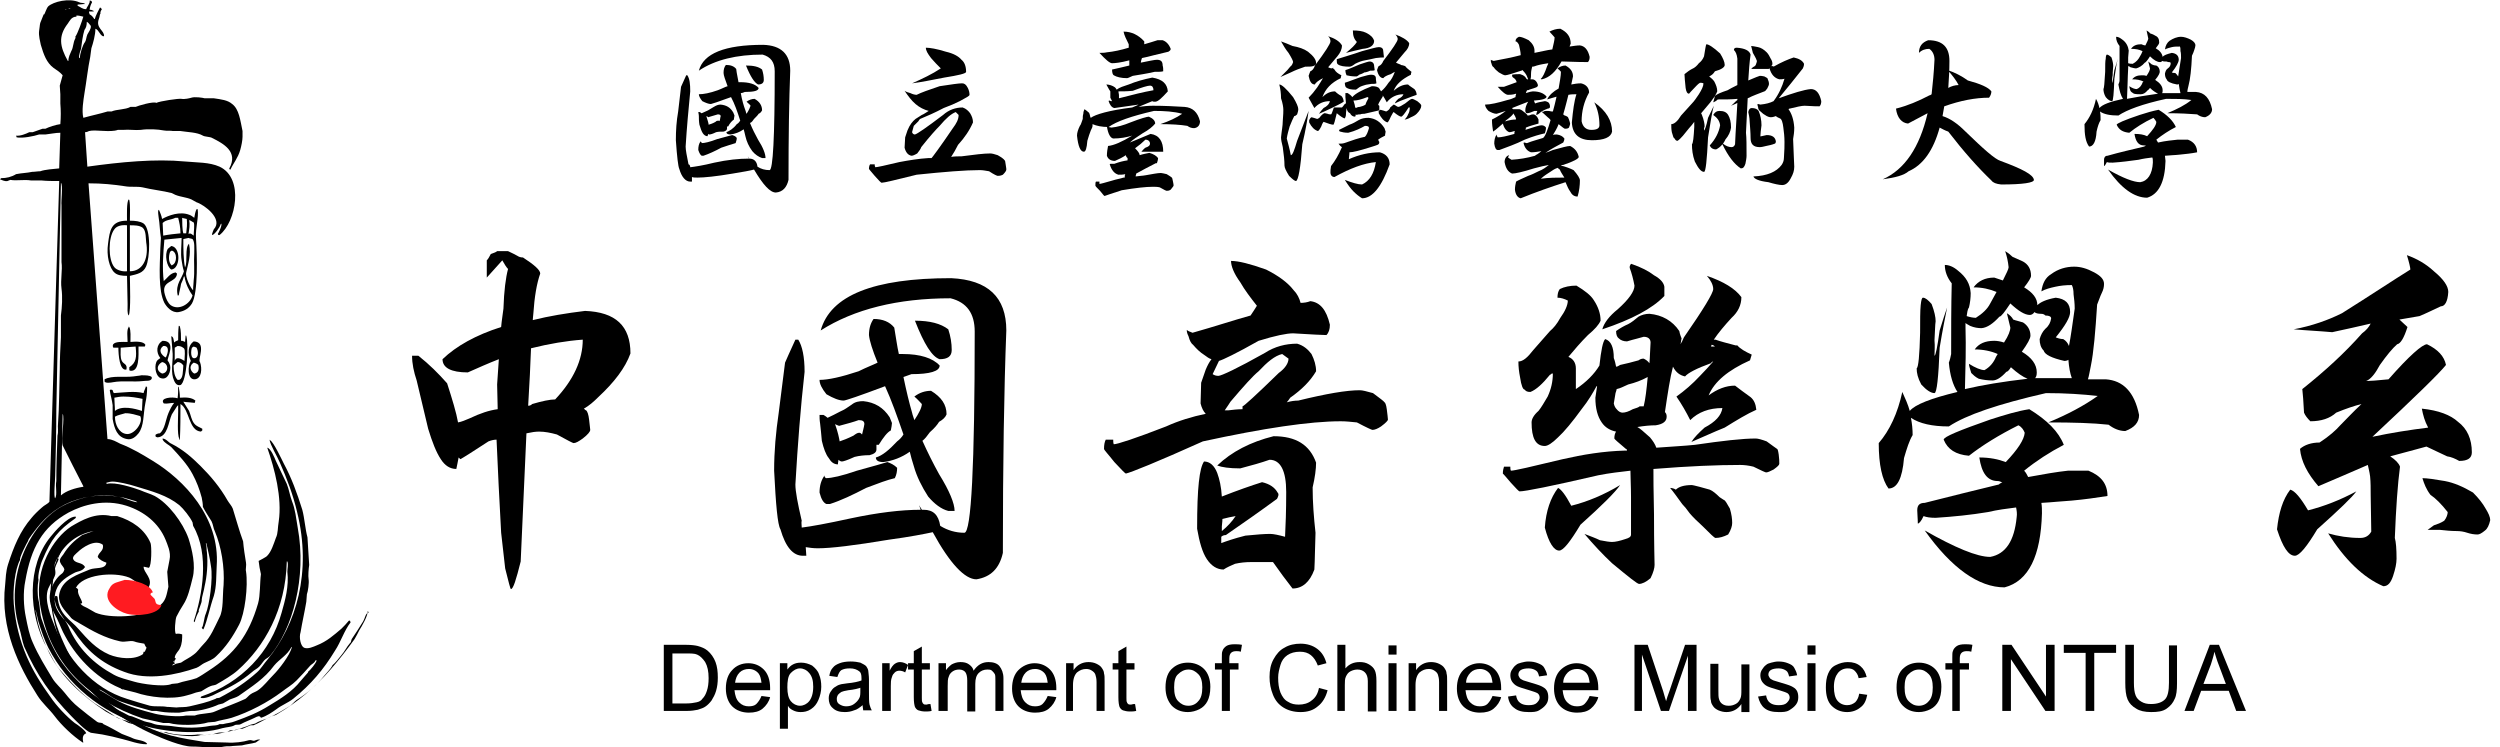 <?xml version="1.0" encoding="utf-8"?>
<!-- Generator: Adobe Illustrator 26.0.2, SVG Export Plug-In . SVG Version: 6.00 Build 0)  -->
<svg version="1.1" id="圖層_1" xmlns="http://www.w3.org/2000/svg" xmlns:xlink="http://www.w3.org/1999/xlink" x="0px" y="0px"
	width="435px" height="130px" viewBox="0 0 435 130" style="enable-background:new 0 0 435 130;" xml:space="preserve">
<style type="text/css">
	.st0{fill:none;}
	.st1{fill-rule:evenodd;clip-rule:evenodd;}
	.st2{fill-rule:evenodd;clip-rule:evenodd;fill:#FF1B21;}
</style>
<g>
	<rect class="st0" width="435" height="130"/>
	<g>
		<g>
			<g>
				<path class="st1" d="M25,38.9c-0.6-0.4-1.5-0.5-2.4-0.5c0-1.2,0.1-2.6-0.1-3.6c0,0-0.1-0.1-0.1-0.1c-0.4,0.4-0.3,2.8-0.3,3.7
					c-2.8,0-3,1.7-3.3,4c-0.3,2,0.2,4.3,1.2,5.1c0.5,0.4,1.2,0.5,2.1,0.5c0,1.6,0.1,3.3,0.1,4.9c0,0.7-0.1,1.7,0.2,2
					c0.4-0.9,0.2-5.5,0.2-6.9c1.3-0.3,2.3-0.5,2.8-1.6C26.1,44.9,26.3,39.9,25,38.9z M22.1,47.2c-0.8,0.1-1.8-0.2-2.2-0.7
					c-1.1-1.3-1.1-5.2,0-6.6c0.4-0.6,1.3-0.8,2.2-0.7C22.1,41.9,22.1,44.6,22.1,47.2z M22.6,47.2c0-2.7,0-5.3,0-8
					c0.8,0,1.6,0,2.2,0.4c0.7,0.6,0.5,1.9,0.7,3C25.8,45.1,24.8,47.2,22.6,47.2z"/>
				<path class="st1" d="M34.4,36.4c-0.1,0-0.1,0-0.2,0c-0.2,0.4-0.3,0.9-0.4,1.5c-0.3-0.2-0.5-0.4-0.8-0.5
					c-1.7-0.7-3.7,0.1-4.8,0.7c0,0,0,0,0,0c-0.1-0.6-0.3-1-0.5-1.5c0,0-0.1-0.1-0.1-0.1c-0.2,0.3,0,1,0,1.3c0.2,1.1,0.2,2.4,0.4,3.6
					c0,0.6-0.1,1.2-0.1,1.8c-0.1,3.1-0.4,7.3,0.7,9.5c0.4,0.7,1.3,1.8,2.5,1.6c1.1-0.2,1.8-0.7,2.3-1.5c1.1-1.9,0.9-8.4,0.7-11.4
					C34,39.6,34.6,37.9,34.4,36.4z M32.5,38.1c0.1,0.9,0,1.7-0.1,2.5c-0.2,0-0.4,0-0.5,0c-0.2-0.6-0.2-2.1-0.2-2.7
					C31.9,38,32.2,38,32.5,38.1z M30.5,37.9c0.2,0,0.4,0,0.5,0c0.2,0.8,0.4,1.6,0.4,2.7c-1,0.1-2,0.2-3,0.4c0,0,0,0,0,0
					c0-0.7-0.1-1.5-0.1-2.2C28.9,38.2,29.7,38.3,30.5,37.9z M29.7,53.1c-0.5-0.4-0.8-1.1-1-1.8c-0.8-2.6,2-2,2.1-3.7
					c-0.1-0.1-0.2-0.1-0.2-0.2c-1,0.1-1.5,1-2.1,1.5c0,0,0,0.1,0,0.1c-0.3-2.3-0.1-5,0.1-7.3c1-0.1,2-0.2,3-0.3c0,1.2-0.2,2.7,0,3.9
					c0.1,0.6,0.2,1.3,0.4,1.9c-0.3,1.2-1.5,2.2-1.1,4.1c0,0,0,0.1,0,0.1c0.1,0,0.1,0,0.2,0c0.1-0.7,0.3-1.3,0.4-2
					c0.2-0.4,0.4-0.9,0.5-1.3c0,0,0.1,0,0.1,0c0.2,1.3,0.8,2.5,1.4,3.3C33.1,52.9,31.1,54.1,29.7,53.1z M33.7,48.8
					c0,0.5-0.1,1-0.1,1.6c0,0,0,0.1,0,0.1c-0.4-0.3-1.4-2.3-1.2-3.1c0.3-1.4,0.9-3.1,0.5-4.9c0,0,0-0.1,0-0.1
					c-0.8,0.7-0.2,3.2-0.7,4.1c0,0,0,0.1,0,0.1c0,0,0,0,0,0c-0.3-1.5-0.3-3.3-0.3-5c0.3-0.1,0.6-0.1,0.9-0.2
					c0.2,0.1,0.5,0.1,0.7,0.2c0.4,0.5,0.3,1.5,0.3,2.4C33.7,45.5,33.9,47.3,33.7,48.8z M33.7,41c-0.3-0.2-0.5-0.5-0.9-0.3
					c0.1-0.7,0.3-1.6,0.1-2.4c0.4,0.1,0.5,0.3,0.8,0.4C33.9,39.1,33.7,40.3,33.7,41z"/>
				<path class="st1" d="M29.8,42.8c-0.2,0.2-0.4,0.3-0.6,0.5c-0.6,1-0.2,3.1,0.6,3.6C31.4,46.8,31.5,43,29.8,42.8z M30,46.1
					c0,0-0.1,0.1-0.1,0.1c-0.6-0.5-0.6-1.6-0.3-2.4c0.1-0.1,0.2-0.1,0.3-0.2C30.9,43.9,30.8,45.8,30,46.1z"/>
				<path class="st1" d="M24.1,60.3c0,1.6,0.2,4.5-1.5,4.2c0,0-0.1-0.1-0.1-0.1c0-0.2,0-0.4,0-0.5c1.2-0.8,1.3-1.7,1.1-3.6
					c-0.9,0.1-1.7,0.1-2.6,0.2c0,0.8-0.1,1.7,0.2,2.3c0.3,0.6,1,0.5,0.8,1.5c-1.2,0.3-1.4-2.6-1.4-3.8c-0.3,0-0.6,0-0.9,0
					c0,0,0-0.1,0-0.1c-0.1-0.1-0.1-0.3,0-0.5c0.4-0.5,1.6-0.4,2.5-0.4c0-0.8-0.2-2.1,0.2-2.6c0,0,0-0.1,0-0.1c0,0,0.1,0.1,0.1,0.1
					c0.3,0.6,0.2,1.8,0.2,2.6c1-0.1,2.3-0.1,2.6,0.5c0,0.1-0.1,0.2-0.1,0.3c0,0-0.1,0-0.1,0C24.7,60.3,24.4,60.3,24.1,60.3z"/>
				<path class="st1" d="M29.2,62.8c-0.3-0.3,1.7-3.5-0.9-3.5c-1.1,0.6-1.2,2-0.4,3c-0.3,0.2-0.6,0.4-0.7,0.7c-0.4,1,0,2.6,0.8,2.8
					c1.2,0.4,1.8-1.2,1.6-2.2C29.5,63.3,29.4,63,29.2,62.8z M28.2,65c-1.1-0.5-0.9-1.5,0-2C29.4,63.2,29.4,64.9,28.2,65z M28.9,62.1
					c0,0-0.1,0.1-0.1,0.1c-0.8-0.5-1.3-1.3-0.4-2C29.6,60.1,29.2,61.5,28.9,62.1z"/>
				<path class="st1" d="M32.4,58.4c0,0-0.1,0-0.1,0c0,0.4-0.1,0.8-0.1,1.1c-0.3-0.1-0.3-0.2-0.7-0.2c0-0.8,0-1.8-0.2-2.5
					c0,0-0.1-0.1-0.1-0.1c0,0-0.1,0-0.1,0C31,57.5,31,58.4,31,59.2c-0.3,0.1-0.5,0.2-0.7,0.4c-0.1-0.5-0.1-1-0.5-1.1
					c0.1,0.8,0.1,1.6,0.2,2.5c0.2,1.5-0.3,3.3,0.1,4.7c0.2,0.6,0.5,1.5,1.3,1.3C32.5,66.5,32.9,60,32.4,58.4z M31.2,66.1
					c-0.1,0-0.2,0-0.3,0c-0.5-0.5-0.7-1.5-0.7-2.5c0.2-0.2,0.4-0.4,0.7-0.6c0.5,0,0.8,0.3,1,0.6C31.8,64.6,31.9,65.8,31.2,66.1z
					 M32.1,62.8C32,62.8,32,62.8,32.1,62.8c-0.5-0.3-1.4-0.9-1.7,0c0-0.8,0-1.5,0-2.3c0.2-0.1,0.3-0.2,0.5-0.3
					c0.6,0,0.8,0.2,1.1,0.4C32.3,60.9,32.1,62.1,32.1,62.8z"/>
				<path class="st1" d="M34.8,63c-0.5-0.4,1.3-3.5-1.1-3.6c-1,0.7-1.1,2.1-0.5,3.4c-0.5,0.7-0.7,3.3,0.7,3.2
					C35.1,65.9,35.2,64.1,34.8,63z M33.4,60.5c0.1-0.1,0.2-0.1,0.3-0.2c0.2,0.1,0.4,0.1,0.5,0.2c0.3,0.5,0.4,1.6-0.2,1.8
					C33.1,62.6,33.2,61,33.4,60.5z M33.8,65c-0.4-0.2-0.9-0.9-0.5-1.5c0.1-0.2,0.2-0.2,0.4-0.4c0.4,0.1,0.6,0.2,0.8,0.4
					C34.7,64.3,34.5,64.9,33.8,65z"/>
				<path class="st1" d="M24.6,65.3c0.8,0,1.4,0,1.8,0.3c0,0.1,0,0.2,0,0.3c-0.3,0.5-0.9,0.3-1.5,0.4c-1.6,0.2-3.6-0.1-5.2,0.2
					c-0.5,0.1-1.3,0.2-1.5-0.1c0-0.1,0-0.3,0-0.4c1.3-0.7,3.4-0.3,5-0.5C23.7,65.4,24.2,65.4,24.6,65.3z"/>
				<path class="st1" d="M31,67.3c0,0,0.1,0,0.1,0c0.1,0.6,0.2,1.2,0.2,1.9c1.2-0.1,2.1,0,2.7,0.5c0,0.1-0.1,0.2-0.1,0.4
					c-0.7-0.1-1.4-0.1-2-0.2c0.3,0.5,0.7,1.1,1,1.6c0.3,0.7,0.4,1.6,0.9,2.2c0.4,0.5,0.9,0.6,1.4,0.9c0,0.1,0,0.2,0,0.3
					c-0.1,0.1-0.2,0.1-0.2,0.2c-2.2-0.1-2-3.9-3.6-4.8c0,2.1,0,4.2-0.1,6.2c0,0-0.1,0-0.1,0c0,0,0-0.1,0-0.1
					c-0.4-0.9-0.2-3.6-0.2-4.8c0-0.4,0-0.8,0-1.1c-0.1,0.1-0.1,0.1-0.2,0.2c-0.3,0.5-0.6,0.9-0.9,1.4c-0.6,1.3-0.7,3.9-2.5,4
					C27,76,27,75.9,27.1,75.6c0.2-0.1,0.4-0.2,0.7-0.2c0.9-0.7,1-2.3,1.5-3.5c0.3-0.7,0.6-1.3,1-1.8c-0.7,0-1.2,0.2-1.8,0.1
					c-0.8-1,1.5-1.2,2.4-0.9C31,68.6,31,67.9,31,67.3z"/>
				<path class="st1" d="M25.4,67.2c-0.1,0.4-0.3,0.7-0.4,1.1c0,0,0,0.1,0,0.1c-1.6-0.4-3.5-0.1-5.2,0c-0.1-0.2-0.2-0.4-0.2-0.5
					c-0.1-0.1-0.2-0.1-0.4-0.1c0,0-0.1,0.1-0.1,0.1c0.1,0.8,0.4,1.7,0.5,2.6c0,0.8,0,1.6,0,2.4c0.3,1.7,0.8,3.2,2.5,3.5
					c0.9,0.2,1.6-0.5,2-1c1-1.3,0.8-3.3,1.2-5.3c0.2-0.9,0.3-1.7,0.3-2.7C25.5,67.3,25.4,67.2,25.4,67.2z M21.9,75.5
					c-1.2-0.2-1.9-1.6-1.9-3c0.5-0.3,1.2-0.4,1.8-0.6c1.1,0,1.8,0.3,2.6,0.5C25,73.5,23.3,75.8,21.9,75.5z M24.7,71.5
					C24.7,71.5,24.7,71.6,24.7,71.5c-1.2-0.4-3.5-1-4.7,0c0-0.8-0.1-1.5-0.1-2.3c0.5-0.1,1-0.2,1.6-0.2c1.3,0,2.3,0.2,3.3,0.4
					C24.8,70.1,24.7,70.8,24.7,71.5z"/>
				<g>
					<path class="st1" d="M12,93.3c0,0,0.1,0.1,0.1,0.1c-0.2,0.5-0.6,0.8-0.9,1.3c-0.4,0.8-0.7,1.6-1.1,2.4c0,0.1,0.1,0.2,0.1,0.2
						c-0.1,0.4-0.5,1-0.6,1.5c-0.3,1.2-0.4,2.4-0.5,3.5c0,0.5,0.1,1,0.1,1.5c-0.4,3.2,1.3,6.9,2.5,9.4c3.2,6.7,10.3,12.8,18.1,14.8
						c2,0.5,3.9,0.8,5.8,1.1c1.3,0,2.6,0.1,3.9,0.1c1.3,0.1,2.8-0.1,3.8-0.4c0.4-0.1,0.6,0.1,0.9,0.1c0.4-0.1,0.6-0.3,1.1-0.2
						c-0.1,0-0.1,0.1-0.2,0.1c-0.1,0-0.4,0.3-0.6,0.4c-0.7,0.2-1.7,0.3-2.4,0.5c-0.5,0-1.1,0.1-1.6,0.1c-0.4,0.1-1,0-1.5,0.1
						c-1.7,0.4-3.6,0-5.6,0c-1.8,0-5.1-1.4-6.7-2.1c-5-2.2-10.2-5.9-13-10.3c-0.7-1.2-1.7-2.3-2.3-3.6c-2.2-4.9-3.8-11.3-1.4-16.8
						C10.4,95.8,10.9,93.9,12,93.3z"/>
					<path class="st1" d="M64.1,106.6c-0.5,0.1-0.6,1-0.9,1.5c-0.7,1.1-1.3,2.1-2,3.1c-0.1,0.2-0.1,0.6-0.3,0.7
						c-0.6,0.7-0.9,1.4-1.5,2.1c-0.5,0.6-1,1.3-1.6,1.8c0.1,0.1-0.1,0.2-0.1,0.2c-0.1,0.3-0.9,1.1-1.3,1.6c-1.2,1.5-3,3.1-4.8,4.2
						c-0.4,0.3-0.7,0.7-1.1,1c-1.3,0.8-2.6,1.6-4,2.2c-0.8,0.3-1.5,0.5-2.1,0.9c-0.3,0.1-0.5,0.1-0.8,0.2c-0.8,0.4-1.8,0.6-2.5,0.9
						c-0.4,0.2-0.9-0.1-1.3,0.2c-0.5,0.4-1.5,0.1-2.2,0.4c-0.5,0.2-1.3,0.2-1.9,0.3c-0.3,0-0.5,0-0.8,0c-1.4,0.5-5.4-0.1-6.5-0.5
						c-0.6-0.1-1.2-0.2-1.8-0.2c-1-0.3-2.1-0.7-3-1.1c-0.4-0.1-0.8-0.2-1.2-0.3c-1.3-0.7-2.7-1.2-4-2c-3.9-2.6-7.6-5.8-9.8-10.1
						c-0.8-1.6-1.5-3.4-2-5.3c-0.1-0.7-0.3-1.4-0.4-2.1c0-0.1,0-0.1,0-0.2c0,0,0,0,0,0c0.2,0.7,0.3,1.4,0.5,2.1
						c0.5,1.6,1,3.1,1.7,4.5c3.3,6.4,9.1,11.2,16.4,13.5c3.8,1.2,10,1.7,13.9,0.5c0.8-0.2,1.6-0.2,2.1-0.5c0.3-0.2,0.7,0,1.1-0.2
						c0.7-0.4,1.6-0.7,2.4-1.1c0.4-0.2,0.9-0.5,1.1,0c1-0.3,2-1,2.7-1.5c0.9-0.7,2-1.1,2.9-1.8c3.1-2.5,5.3-5.1,7.3-8.4
						c1-1.5,1.6-3.5,2.7-4.9c0-0.1-0.1-0.2-0.1-0.3c-0.1,0-0.1,0-0.2,0c-0.4,0.5-0.8,0.9-1.3,1.4c-1.3,1.1-2.5,2.2-4.3,2.9
						c-0.5,0.2-1.5,0.7-2.2,0.4c-0.6-0.3-0.9-1.8-0.6-2.7c0.3-1.8,0.7-3.5,1-5.3c0-0.4,0.1-0.9,0.1-1.3c0.2-0.5,0.4-2,0.3-2.6
						c-0.1-0.6,0-1.9,0.1-2.5c-0.1-1.6-0.2-3.2-0.3-4.8c-0.4-1.5-0.5-3.3-0.9-4.8c-0.9-2.9-1.9-5.6-3.2-8c-0.4-0.8-1.8-3.8-2.4-4.1
						c0,0-0.1-0.1-0.1-0.1c0,0,0,0,0,0c0.1,0.9,1.4,3,1.8,4c1.2,2.7,2.3,5.6,3,8.6c2.6,10.5-0.2,19.6-5.1,25.6
						c-0.7,0.8-1.2,1.7-1.9,2.3c-1.9,1.7-4,3.1-6.5,4.4c-0.3,0.1-0.5,0-0.7,0.2c-1.4,0.6-2.8,0.9-4.5,1.3c-0.8,0.2-1.6,0.1-2.3,0.2
						c-0.5,0-1-0.1-1.6-0.1c-1.1-0.2-1.9,0-3-0.2c-1.4-0.4-2.8-0.8-4-1.2c-5.9-1.8-10.5-7-12.6-12.7c-0.6-1.5-1.9-4.5-1.1-6.5
						c0.3-0.7,0.8-1.4,1.1-2.1c0.4-0.8-0.2-1.7,0.1-2.4c1.2-2.7,3.3-4.9,6.7-5.5c-0.7,0.2-1.4,0.5-2,0.7C13,94,11.9,95,11,96.5
						c-0.2,0.3-0.8,0.8-0.5,1.4c0.2,0.5,0.6,0.7,0.7,1.2c-0.2,0.7-0.5,0.7-0.9,1.1c-0.6,0.6-1.4,1.8-1.6,3.1
						c-0.3,1.8,0.7,3.3,1.2,4.3c0.5,1,0.9,2.2,1.5,3.2c2.1,3.9,5.9,7.7,10.2,9.2c0.7,0.2,1.3,0.3,2,0.5c2.3,0.8,6.2,1.3,8.9,0.5
						c0.4-0.1,1.1-0.3,1.6-0.5c0.3-0.1,0.6-0.1,0.9-0.2c0.5-0.3,1.1-0.7,1.6-0.9c0.4-0.2,0.8-0.1,1.2-0.4c1.2-0.7,2.6-1.5,3.6-2.4
						c4.6-4.1,8.3-10.5,8.5-18.9c0,0,0.1,0,0.1,0c0.2,0.5,0,1.2,0,1.8c0.3,2.5-0.4,5-1,7.1c-1.9,6.9-7,12.2-14,14.6
						c0,0.1-0.1,0.1-0.1,0.2c0,0,0,0,0,0c0.6,0.3,2.2-0.4,2.7-0.7c2.6-1.2,4.3-2.1,6.3-3.8c0.3-0.3,0.8-0.5,1.2-0.9
						c0.4-0.4,0.8-1.1,1.1-1.3c0.3-0.2,0.5-0.3,0.8-0.6c3.9-4.7,6.4-13.6,4.8-22.3c-0.3-1.7-0.4-3.1-1-4.6c-0.4-1.1-0.5-2-0.9-3
						c-0.6-1.3-1.3-2.7-1.9-4c-0.2-0.5-0.9-2.2-1.5-2.3c1.3,3.7,2.6,8.7,2,12.8c-0.2,1.1-0.1,2.1-0.5,2.9c-0.4,1.1-0.8,2.4-1.5,3.1
						c-0.1,0.2-1.5,0.9-1.5,0.9c0.1,0.8,0.2,1.5,0.4,2.3c-0.2,1.5-0.1,3.7-0.5,5.1c-1.6,5.5-4.1,8.8-8.6,11.7
						c-0.6,0.4-1.5,1-2.1,1.3c-1.1,0.4-2.2,0.5-3.3,0.9c-0.3,0-0.7,0.1-1,0.1c-1.3,0.6-5.3,0-6.6-0.4c-1.3-0.4-2.4-0.6-3.5-1.2
						c-3.5-1.9-6.3-4.6-7.9-8.4c-0.8-1.8-3.2-3.6-2.1-6.4c0.5-1.4,1.9-2.3,3.3-3c0.5-0.2,0.9-0.2,1.3-0.5c0.2-0.1,0.2-0.3,0.4-0.4
						c-0.4-0.9-1.6-0.6-2-1.3c-0.4-0.5,0.5-1.1,0.8-1.4c0.6-0.6,2.9-2.3,4.3-1.2c0.2,1.1-0.7,1.2-0.9,2.1c0.3,0.5,0.9,0.8,1.5,1
						c0,0,0,0.1,0,0.1c-0.2,1.1-1.9,0.7-2.9,1.1c-2.1,0.9-4.5,1.6-5.2,3.9c-0.6,2,1,3.3,1.8,4.3c0.4,0.6,1.1,0.8,1.7,1.2
						c2.2,1.3,4.3,2.5,7,3.1c0.9,0.2,1.7-0.2,2.4,0c0.5,0.2,1.2,0.3,1.8,0.4c0.1,0.2,0.2,0.5,0.4,0.7c-0.1,0.2-0.2,0.5-0.3,0.7
						c-0.1,0-0.2,0-0.2,0c0,0.1-0.1,0.2-0.1,0.4c-1.5,1.1-4.2,0.8-5.9,0.1c-2.3-1-3.8-2.7-5.3-4.4c-1.5-1.8-3.4-2.4-3.7-5.7
						c-0.1,0-0.1-0.1-0.2-0.1c-0.1,0-0.1,0-0.2,0c-0.6,2.6,2.1,4.4,3.1,5.9c2.2,3.4,4.8,5.8,8.9,7.3c4.1,1.6,9.2,0.5,12.6-0.7
						c0.5-0.2,0.9-0.6,1.3-0.8c0.8-0.4,1.5-0.6,2.1-1.2c1.7-1.6,2.9-3.4,4-5.5c1-1.9,1.6-6.7,1.2-9.3c-0.1-0.3,0.1-1.1,0-1.5
						c-0.2-1.2-0.4-2.5-0.5-3.7c-0.7-1.9-1.2-3.8-1.8-5.7c-0.2-0.5-0.6-0.9-0.9-1.4c-1.3-2.3-2.9-4.2-4.7-6
						c-1.5-1.5-3.1-2.9-5.1-3.9c-0.5-0.2-0.8-0.8-1.5-0.9c0,0.1,0,0.1,0,0.2c0.3,0.6,1.1,0.9,1.5,1.3c1.3,1.4,2.8,3,3.7,4.7
						c0.7,1.3,1.2,2.6,1.6,4.1c0.1,0.5,0.2,1.1,0.2,1.6c0.4,0.8,1,1.7,1.5,2.5c0.3,0.6,0.3,1.2,0.6,1.8c1.1,2.6,1.7,6.2,1.5,9.3
						c-0.2,1.9,0,4.3-0.7,5.6c-0.9,1.8-1.5,3.4-2.8,4.7c-0.6,0.6-1,1.3-1.7,1.8c-0.6,0.5-1.5,0.9-2.2,1.4c-0.3,0.1-0.6,0.1-0.9,0.2
						c-0.2,0.1-0.3,0.2-0.6,0.3c0,0,0-0.1,0-0.1c0.1-0.1,0.2-0.2,0.4-0.2c0-0.2,0-0.2-0.2-0.3c0,0-0.1-0.1-0.1-0.1
						c0.1,0,0.2,0,0.3,0c-0.1-0.3,0.1-0.2,0.2-0.5c-0.1-0.1-0.2-0.1-0.2-0.2c0.1-0.7,0.7-1.1,0.9-1.6c0.4-0.8,0.4-1.7,0.4-2.4
						c-0.2-0.1-0.7-0.2-1.1-0.1c-0.3-0.3-0.1-2.6,0.1-3c0.3-0.6,0.8-1.5,1.2-2.1c0.8-1.2,1.2-3,1.6-4.6c0.6-2.2-0.1-5-0.7-6.9
						c-1-2.8-3.5-6.1-5.9-7.4c-0.8-0.4-1.6-0.6-2.5-1c-1.1-0.4-4.4-1.5-5.8-1.1c0,0-0.1-0.1-0.1-0.1c0,0,0-0.1,0-0.1
						c0.4-0.1,0.7-0.2,1.1-0.2c0.9,0,3,0.5,3.9,0.8c3,0.9,5.6,1.6,7.7,3.3c0.7,0.6,1.9,2.1,2.3,3c0,0.2,0.1,0.4,0.1,0.6
						c2.9,5,1.6,12.1,0.1,16.6c0.1,0.1,0.2,0.1,0.2,0.2c0-0.5,0.5-1.6,0.7-1.9c-0.2-0.2,0.6-1.5,0.5-2.1c0-0.3,0.4-1.6,0.5-2.3
						c0.4-1.7,0.6-3.9,0.4-5.9c-0.1-0.4,0-1.1-0.2-1.5c0,0,0.1-0.1,0.1-0.1c0,0,0,0,0,0c0.3,1.3,0.6,2.6,0.8,4
						c0.4,2.2-0.3,6.9-0.9,8.3c-0.3,0.6-0.4,2.3-0.7,2.4c0,0.1,0.1,0.1,0.1,0.2c0.1,0.1,0.1,0.1,0.2,0.1c0.7-1.6,1.1-3.8,1.8-5.8
						c0.5-1.7,0.4-3.5,0.5-5.2C38.3,90,32,83.5,26.6,80.2c-1.8-1.1-3.6-2.2-5.7-3c-0.6-0.3-1.4-0.8-2.2-0.8
						c-1.1-14.8-2.2-29.7-3.3-44.5c2.4,0,4.3,0.2,6.3,0.5c1.1,0.2,2.1,0,3.1,0.2c1.6,0.4,3.6,0.6,5.1,1c0.2,0.1,0.4,0.2,0.6,0.3
						c1,0.4,1.9,0.4,2.8,0.8c0.3,0.2,0.6,0.3,0.9,0.5c1.3,0.4,4.7,2.9,3,4.7c0,0-0.3,0.7-0.3,0.8c0,0.1,0,0.1,0,0.2
						c0.4,0,1.4-1.4,1.5-1.9c0,0,0.1-0.1,0.1-0.1c0.2,0.3-0.5,1.7-0.6,1.8c0.1,0.2,0,0.2,0.3,0.2c2.9-2.3,4.3-9.9,0-11.9
						c-1.8-0.8-3.9-0.7-6-0.9c-5.2-0.5-11.3,0.1-17,0.9c-0.1-2-0.3-4-0.4-6c0.3,0,0.5-0.1,0.7-0.2c1.1-0.3,3.7,0.3,5-0.2
						c0.3,0,0.6,0,0.9,0c1.1-0.1,2.1,0.1,3.1,0c1.3-0.2,3-0.1,4,0.1c0.5,0.1,1.2,0,1.6,0.1c0.4,0,0.8,0,1.3,0
						c1.2,0.2,2.9,0.2,3.9,0.8c0.3,0.2,1.3,0.2,1.6,0.4c2,1,4.6,2.4,3,5.3c0,0.1,0,0.1,0.1,0.2c0,0,0.1,0,0.1,0
						c0.5-1.1,1.3-2,1.7-3.4c0.2-0.7,0.4-1.7,0.4-2.3c0-0.3,0-0.7,0-1c-0.4-1.9-0.6-3.8-1.8-4.7c-0.8-0.7-1.9-0.8-3.2-1
						c-0.5,0-1,0-1.6,0c-0.3-0.1-1.7-0.3-2.3-0.1c-0.3,0.1-1.2,0.3-1.7,0.2c-0.5-0.1-3.8,0.4-4.4,0.7c-0.5-0.3-3.2,0.5-3.6,0.7
						c-0.3,0-0.6,0-0.9,0c-0.9,0.5-2.4,0.4-3.3,0.8c-0.2,0-0.4,0-0.7,0c-1.3,0.4-2.8,0.7-4.2,1.1c0,0,0,0,0,0c-0.3-1.2,0-3,0.2-4.3
						c0.3-1.7,0.6-4.4,1-6.3c0.1-0.5,0.1-1,0.2-1.5c0.3-0.9,0.7-2.3,0.7-3.4c0.6,0.2,0.7,1,1.3,1.3c0,0,0.1,0,0.1,0c0,0,0.1,0,0.1,0
						c0.1-1-1.5-1.4-0.9-3c0.2-0.5,0.1-0.7,0.3-1c-0.1-0.1,0.1-0.6,0.2-0.6c0-0.2-0.1-0.3-0.3-0.4c-0.2,0.4-0.8,1.5-0.9,2
						c0,0-0.1,0-0.1,0C16.2,3,16,2.7,15.6,2.5c0-0.1-0.1-0.2-0.1-0.3c0-0.1,0-0.1,0-0.2c0.3,0,0.5,0,0.8,0c0,0,0-0.1,0-0.1
						c-0.2-0.1-0.4-0.2-0.6-0.2c0,0-0.1,0-0.1,0c0-0.4,0.3-1.2,0.4-1.2c0-0.3-0.1-0.4-0.4-0.4c0.1,0.5-0.5,1.1-0.6,1.5
						c-0.7,0-1-0.4-1.5-0.6c0-0.1,0-0.1,0-0.2c0.4,0,0.8-0.1,1.3-0.1c0,0,0,0,0,0c-0.3-0.3-0.6-0.1-1-0.3C12-0.4,9.3,0.3,8.4,1.1
						C8.1,1.4,7.8,2.4,7.7,2.5c0,0-0.1,0-0.1,0C7.4,3,7.2,3.5,7,4C6.9,4.4,6.9,4.9,6.8,5.4C6.7,6.2,7,7.3,7.1,7.8
						c0.5,1.7,1,3.1,2.2,4c0.6,0.4,1.2,0.8,1.6,1.3c-0.2,0.6-0.3,1.2-0.5,1.8c0,0.5,0.1,1,0.1,1.5c0,0.5,0,1.1,0,1.6
						c0.1,1.2,0.1,2.4,0,3.6c-0.8,0.1-2,0.5-2.6,0.8c-0.2,0-0.4,0-0.5,0c-0.5,0.2-1.2,0.4-1.7,0.6c-0.2,0-0.4,0-0.6,0
						c-0.6,0.3-1.6,0.7-2.3,0.6c0,0.1,0.1,0.2,0.1,0.3c1,0.2,3-0.2,3.9-0.5c0.4,0,0.8,0,1.1,0c0.9-0.1,1.8-0.3,2.6-0.3
						c-0.1,2.1-0.1,4.1-0.2,6.2c-1,0.1-2.5,0.2-3.3,0.5c-0.5,0-0.9,0.1-1.4,0.1c-0.9,0.2-1.8,0.2-2.8,0.4C2,30.8,1.1,31,0.2,31
						c0,0-0.1,0.1-0.1,0.1c-0.1,0.1,0,0-0.1,0.1c0.3,0.1,0.8,0.4,1.3,0.3c0.2-0.1,0.3-0.1,0.5-0.2c1.1,0.2,2.3-0.1,3.6,0.1
						c0.6,0,1.2,0,1.8,0c1,0.1,1.9,0.1,3.1,0.1c0,0,0,0.1,0,0.1C9.7,50.2,9.2,68.7,8.6,87.3c-0.3,0.4-0.9,0.6-1.3,1
						c-0.7,0.6-1.4,1.3-1.8,1.8c-2,2.3-3.1,5-4.1,8.1c-0.4,1.3-0.4,2.4-0.5,3.5c-0.9,7.6,2.4,14.3,5.6,19.3c0.8,1.3,2.1,2.4,3,3.6
						c1.2,1.6,3.2,3.5,4.9,4.6c0,0,0.1,0,0.1,0c-0.2-0.8-0.1-1.4,0.5-1.6c-0.1-0.5-1.5-1.5-2-1.8c-1.4-1.1-3.2-3-4.2-4.5
						c-3.2-4.4-5.8-9.2-6.4-16.2c-0.2-2.5,0.2-6.1,1.1-7.7c-0.2-0.3,1.2-3,1.4-3.3c-0.1-0.2,1.3-1.9,1.5-2.2c1.8-2.3,4.1-4.1,7.1-5
						c2.8-0.9,6.4-0.9,9.1,0c0.5,0.2,1,0.2,1.3,0.5c0,0,0,0,0,0c-1-0.1-2.3-0.8-3.4-1c-3.7-0.7-7.4,0.4-9.9,1.8
						c-5.6,3.3-9.8,12.3-7.3,20.9c0.4,1.2,0.5,2.3,0.9,3.4c2.2,5,4.7,8.5,8.2,12.1c0.7,0.7,2.5,2.6,3.4,2.9c0.7,0.1,1.3,0.2,2,0.3
						c1.1,0.2,2.4,0.5,3.5,0.8c1.3,0.3,2.7,0.9,4.2,0.9c0,0,0.1-0.1,0.1-0.1c-0.5-0.6-1.7-0.6-2.4-0.9c-0.6-0.3-1.3-0.5-2-0.8
						c-1.1-0.6-2.1-1.2-3.2-1.7c-0.3-0.4-0.6-0.1-1.1-0.4c-1.1-0.8-2.1-1.6-3.2-2.5c-0.9-0.7-1.7-1.6-2.4-2.5
						c-0.7-0.9-1.6-1.6-2.2-2.6c-1.2-2-2.4-3.9-3.4-6.2c-0.6-1.3-0.9-2.9-1.2-4.4c-0.4-1.9-0.5-4.4-0.1-6.3c1-5.8,3-9.4,7.5-11.9
						c2.6-1.4,6.3-2.4,10.1-1.2c3.1,1,5.6,3,6.8,5.9c0.3,0.8,1,2.2,0.7,3.5c-0.1,0.7-0.3,1.4-0.4,2.1c0.1,0.9,0.1,1.7,0.2,2.6
						c-0.3,1.3-0.4,2.3-1.3,3.1c-0.2,0.2-0.6,0.3-0.7,0.4c-0.1,0.1-0.3,0.4-0.5,0.5c-2.1,1.2-7.6,1.6-10.2,0.5
						c-0.5-0.3-0.9-0.5-1.4-0.8c-0.4-0.2-1-0.4-1.2-0.8c0.1,0,0.1,0,0.2,0c0,0,0.1-0.1,0.1-0.1c-0.1-0.7-0.9-1.5-0.7-2.3
						c-0.1-0.1-0.1-0.2-0.3-0.3c0,0-0.1,0-0.1,0c1.1-2.3,6.5-2.9,9.3-1.8c0.9,0.4,2.4,1.9,3.3,1.8c1-1.6-0.9-2.7-0.8-3.7
						c0.3,0.1,0.6,0.1,0.9,0.2c0.5-0.3,0.5-3.8,0.3-4.3c-1-2.4-3.2-3.9-5.8-4.7c-0.3,0-0.7,0-1,0c-2.8-0.7-5.3,0.8-7,1.8
						c-3.2,2.1-6.3,7.3-5.5,13.1c1.5,10.9,8.8,17.2,17.9,20.3c1.2,0.3,2.4,0.5,3.6,0.8c0.3,0,0.7,0,1,0c1.7,0.5,5.3,0.4,6.8-0.1
						c0.4,0,0.8-0.1,1.2-0.1c0.9-0.3,1.9-0.4,2.9-0.7c3.1-1,6.3-2.7,8.7-4.5c0.9-0.7,1.8-1.2,2.6-2c0.8-0.8,1.6-1.7,2.4-2.6
						c0.3-0.3,0.7-0.4,0.9-0.9c0.1,0,0.1,0,0.2,0c-0.1,0.5-1.1,1.7-1.5,2c0,0,0,0.1,0,0.1c-0.4,0.5-0.9,1-1.3,1.5
						c-1.4,1.8-3.5,3.1-5.5,4.3c-1.9,1.2-3.7,1.9-5.9,2.7c-0.7,0.3-1.4,0.3-2.1,0.5c-0.2,0-0.4,0-0.6,0c-0.5,0.3-1,0.2-1.6,0.3
						c-2.1,0.4-4.3,0.4-6.3,0.1c-1.1-0.2-2.8-0.1-3.7-0.5c-0.4-0.2-0.9-0.2-1.5-0.4c-0.7-0.3-1.3-0.5-2-0.8
						c-0.2-0.1-0.5-0.1-0.7-0.2c-1.2-0.7-2.6-1.2-3.8-2c-3.3-2.1-6.5-5-8.5-8.3c-1.2-2-2.1-4.2-2.9-6.6c-0.3-1-0.2-2-0.5-3.2
						c-0.2-0.9-0.2-2.5,0-3.5c-0.2-0.7,0.4-2.9,0.7-3.5c1.5-3.6,2.7-5.1,5.7-7.2c0.1-0.1,0.1-0.1,0.1-0.2c0,0,0-0.1,0-0.1
						c-0.1,0-0.1,0-0.2,0c-1.3,0.1-3.5,2.6-4.2,3.5c-4.1,5-4,13.3-0.5,19.6c0.7,1.2,1.2,2.4,2,3.4c1.9,2.2,3.8,4.3,6.2,6
						c1.2,0.8,2.5,1.5,3.6,2.3c0.5,0.4,1.2,0.5,1.9,0.7c1.1,0.5,2.4,1,3.6,1.4c0.8,0.3,1.8,0.4,2.6,0.6c0.2,0,0.5,0,0.7,0
						c1.3,0.5,4.3,0.6,5.5,0.4c0.5,0,0.9,0.1,1.4,0.1c0.8-0.2,1.6-0.1,2.5-0.3c1.1-0.2,2.4-0.5,3.3-0.8c0.2,0,0.4,0,0.6,0
						c0.4-0.2,1-0.4,1.4-0.6c0.2,0,0.4,0,0.5,0c1-0.4,2.1-1.1,3-1.5c0.3-0.1,0.6-0.2,0.9-0.3c3.8-2.2,6.8-4.8,9.6-8
						c1.4-1.6,2.8-3.4,4.1-5.2c0.3-0.5,0.6-1.1,0.8-1.5c0.5-0.8,1.5-2.5,1.5-3.4C64.2,106.7,64.2,106.6,64.1,106.6z M15.1,3.8
						c0.3,0.1,0.5,0.5,0.7,0.7c0.1,0.5-0.4,1.1-0.6,1.5c-0.2,0.5-0.2,1-0.4,1.3c-0.4,0.5-0.9,2-0.9,2.8c0,0-0.1,0-0.1,0
						c-0.2-0.3,0.3-1.6,0.3-1.6c0.1-0.8,0.3-2.4,0.6-3.3C15,4.8,15.1,4.4,15.1,3.8z M11.9,1.4c0.2,0,0.2,0,0.4,0.1c0,0,0,0,0,0
						C12.1,1.5,12,1.5,11.9,1.4C11.9,1.4,11.9,1.4,11.9,1.4z M11.4,1.6c0.1,0,0.1,0,0.2,0c-0.1,0-0.1,0.1-0.2,0.1
						C11.4,1.6,11.4,1.6,11.4,1.6C11.4,1.6,11.4,1.6,11.4,1.6z M11.8,4.1c0.3-0.4,0.6-1.2,1.5-1.2c0-0.1,0-0.1,0-0.2
						c0.4,0,0.8,0.1,1.2,0.2c-0.2,0.7-1,3-1.4,3.5c0.1,0.1,0,0.2,0,0.3c-0.4,0.7-0.3,1.5-0.7,2.2c-0.2,0.5-0.5,1-0.5,1.7
						c0,0-0.1,0-0.1,0C10.4,8.1,10.1,6.3,11.8,4.1z M10,75.8c-0.1,2.6-0.2,5.3-0.2,7.9c-0.2,1,0.2,2.3-0.2,3c-0.3-0.2,0-3.2,0-3.9
						c0.1-3.8,0.2-7.7,0.2-11.5c0.3-13.2,0.5-26.3,0.8-39.5c0.4,0.4,0,3.2,0.1,3.9c0,3.3,0,6.6,0,9.9c0.2,1.4-0.2,3.1,0,4.6
						c0.2,1.5,0.1,3.2-0.1,4.7c0,1.3,0,2.5,0,3.8c-0.1,1.9-0.2,3.7-0.2,5.6c-0.1,3.2-0.1,6.7-0.3,9.3C10,74.4,10.2,75,10,75.8z
						 M14.5,84.7c-1.4,0.2-3,0.7-3.9,1.5c0.1-4.7,0.2-9.5,0.3-14.2c0.4,0.6-0.3,4.4,0,5.5c1.2,2.4,2.4,4.8,3.6,7.1
						C14.5,84.6,14.5,84.7,14.5,84.7z M47.6,117.4c-0.9,0.9-1.7,2-2.7,2.7c-0.4,0.3-0.9,0.4-1.3,0.7c-0.3,0.2-0.6,0.6-0.9,0.8
						c-1.7,0.8-3.5,1.4-5.3,2.2c-0.8,0.4-2.5,0.3-3.5,0.7c-0.5,0-1,0-1.5,0c-1.3,0.3-4.2,0-5.4-0.3c-2.3-0.6-4.5-1.2-6.4-2.2
						c-1.1-0.6-2.1-1.3-3.2-1.9c0,0-0.1-0.1-0.1-0.1c0,0,0.1,0,0.1,0c1.2,0.6,2.4,1.7,3.7,2.1c1.7,0.6,3.4,1.1,5.3,1.6
						c0.3,0,0.5,0,0.8,0c1.1,0.2,1.8,0.3,3.2,0.3c0.3,0,0.5,0,0.8,0c0.6-0.1,1.7-0.3,2.2-0.3c1.2,0.1,3.6-0.6,4.6-1.1
						c0.3-0.1,0.5-0.1,0.8-0.2c0.4-0.2,0.8-0.5,1.2-0.7c0.5-0.2,1-0.3,1.5-0.6c2.4-1.7,4.5-3,6.2-5.3c0.9-1.1,2.3-1.8,3-3.2
						c0,0,0.1,0,0.1,0C50.4,114.1,48.5,116.5,47.6,117.4z"/>
					<path class="st1" d="M21,119.7c0.1,0.2,0.2,0.2,0.4,0.3c0-0.1-0.1-0.1-0.1-0.2C21.2,119.7,21.1,119.7,21,119.7z"/>
				</g>
			</g>
			<path class="st2" d="M21.7,100.9c1.8,0,4.5,0.8,4.9,2.2c-0.2,0-0.2,0-0.4,0.2c0,0.1,0,0.2,0,0.2c0.2,0.2,0.4,0.4,0.7,0.7
				c0.2,0.4,0.1,0.7,0.4,0.9c0.1,0.1,0.6,0.2,0.8,0.2c-0.5,1.6-4,2-6,1.5c-1.6-0.4-4.5-2.3-3-4.5C19.6,101.3,20.6,101.3,21.7,100.9z
				"/>
		</g>
		<g>
			<path d="M120.1,29.1c0.8-0.1,2.2-0.3,4.2-0.8c2.3-0.5,4.3-0.7,6-0.7c0-0.2-0.1-0.3-0.2-0.4c0.1,0.1,0.1,0.2,0.2,0.4
				c0,0,0.1,0,0.1,0c0.8,0,1.3,0.5,1.4,1.4c0.6,0.4,1.3,0.6,2.1,0.6c0.6,0,0.9-5.8,0.9-17.2c0-1.6-0.7-2.5-2.1-2.9
				c-4.5,0-8.3,0.9-11.1,2.8c0.8-3,4.5-4.5,11.2-4.5c3.1,0.1,4.7,1.6,4.7,4.5c-0.2,5.1-0.3,11.4-0.3,19c-0.3,1.3-1,2.1-2.2,2.2
				c-1,0-2.2-1.3-3.8-4c-0.7,0.2-1.9,0.4-3.7,0.7c-2.9,0.5-5,0.7-6.1,0.7c-0.4,0-0.8,0-1-0.1c0,0.2,0,0.5,0,0.8h-0.3
				c-0.8,0-1.5-0.8-1.9-2.2c-0.2-0.4-0.4-2.1-0.6-5c0-1.7,0.1-3.3,0.4-5l0.5-4.3c0.1-0.2,0.4-0.9,0.9-2h0.2c0.4,0.6,0.5,1.5,0.5,2.8
				c-0.3,3.1-0.6,6.3-0.8,9.6c0,0.6,0.2,1.6,0.5,3.1C120,28.6,120.1,28.9,120.1,29.1z M122.1,24.9c0.5,0,1.4-0.2,2.7-0.7
				c1.4-0.4,2.3-0.6,2.6-0.7c0.3,0.1,0.6,0.2,0.8,0.5c0,0.3-0.1,0.6-0.2,0.9c-0.6,0.2-1.4,0.4-2.5,0.8c-1.1,0.6-2.2,1.1-3.1,1.4
				c-0.1,0-0.2,0-0.3,0c-0.2-0.1-0.4-0.4-0.6-1c0-0.6,0.1-1.1,0.4-1.5C122,24.7,122.1,24.8,122.1,24.9z M125.4,18.2
				c1,0.1,1.7,0.5,2.2,1.4c0.1,0.2,0.1,0.3,0.2,0.5c0,0.2-0.1,0.4-0.1,0.7c-0.3,0.2-0.7,0.6-1,1.2c-0.1,0-0.2,0-0.2,0
				c0,0.1,0,0.2,0,0.4c0,0.2-0.2,0.4-0.6,0.5c-0.5,0-0.9,0-1.3,0.1c-0.6,0.3-1,0.4-1.1,0.4c-0.1,0-0.2,0-0.3-0.1
				c0,0.1,0,0.2-0.1,0.4c-0.3,0-0.6-0.2-0.8-0.5c-0.2-0.3-0.4-0.8-0.6-1.5c-0.1-0.6-0.1-1.1-0.1-1.5c0-0.3-0.1-0.6-0.1-0.7
				c0.1,0,0.2,0,0.3,0c0.1,0.1,0.2,0.2,0.3,0.2c0.4-0.2,0.7-0.3,1.1-0.5c0.3-0.2,0.7-0.4,1-0.6C124.7,18.3,125,18.2,125.4,18.2z
				 M126.6,15c-0.4-1.1-0.7-1.9-0.7-2.3c0-0.6,0.1-1,0.4-1.4c0.8,0,1.4,0.2,1.8,0.7c0.1,0.9,0.3,1.6,0.4,2.3c0.2,0,0.3,0,0.3,0
				c1.5,0,2.6,0.3,3.2,1c0,0.5-0.8,0.7-2.4,0.7c-0.2,0.1-0.5,0.2-0.7,0.2c0.2,1.2,0.5,2.2,0.8,3c0.1,0.2,0.1,0.5,0.2,0.6
				c0.4-0.6,0.6-1.1,0.7-1.4c-0.1-0.2-0.4-0.4-0.7-0.7c0.4-0.3,0.9-0.5,1.4-0.5c0.9,0.5,1.3,1.2,1.3,2c-0.1,0.2-0.3,0.5-0.6,0.6
				c-0.1,0.2-0.4,0.5-0.8,0.9c-0.2,0.3-0.4,0.6-0.7,0.7c0.4,1,0.9,2,1.4,2.9c0.9,1.4,1.3,2.5,1.3,3.2h-0.6c-0.6-0.2-1.2-0.6-1.7-1.2
				c-0.6-0.8-1-1.7-1.2-2.6c-0.1-0.4-0.2-0.9-0.3-1.2c-0.7,0.5-1.5,0.8-2.3,0.9c-0.4,0-0.7-0.1-0.7-0.4c0.5-0.2,1.2-0.6,1.8-1.4
				c0.2-0.1,0.4-0.3,0.6-0.6c-0.5-1.6-1-3-1.6-4.1c-2.2,0.8-3.4,1.2-3.5,1.2c-0.4,0-0.9-0.2-1.5-0.5c-0.4-0.5-0.6-0.9-0.6-1.2
				c0.8,0,1.9-0.2,3.3-0.7C125.7,15.4,126.2,15.1,126.6,15z M122.9,20.2c0.2,0.7,0.4,1.2,0.4,1.5c0.3-0.1,0.7-0.2,1.2-0.5
				c0.2-0.2,0.3-0.2,0.5-0.2c0.1,0,0.2,0,0.2,0.1c0.1-0.2,0.1-0.6,0.2-0.9c0-0.2-0.2-0.3-0.5-0.3c-0.4,0.1-1,0.3-1.7,0.5
				C123.2,20.3,123.1,20.3,122.9,20.2z M129.8,11.4c1.3,0,2.2,0.2,2.8,0.7c0.2,0.6,0.3,1.2,0.3,1.8c0,0.5-0.3,0.8-1,0.8
				C131.3,14.4,130.6,13.4,129.8,11.4z"/>
			<path d="M159.2,23.4c0.4-0.1,2-1.2,4.9-3.4c1-0.9,2.2-1.3,3.4-1.3c0.6,0.2,1,0.6,1.3,1c0.3,0.5,0.5,1,0.5,1.6
				c-0.6,1.4-1.5,2.7-2.6,3.9c-0.4,0.8-0.8,1.5-1.2,2.1c0.6-0.1,1.2-0.1,1.8-0.1c2.3-0.3,3.9-0.5,5-0.5c0.3,0,0.7,0.1,1.3,0.3
				c0.7,0.4,1.1,0.7,1.2,0.9c0.1,0,0.1,0.2,0.2,0.8c0.1,0.5,0.1,0.8,0.1,0.8c0,0.2-0.2,0.5-0.6,0.9c-0.4,0.2-0.7,0.2-0.9,0.2
				c-0.1,0-0.6-0.2-1.5-0.8c-0.6-0.1-1.1-0.2-1.6-0.2c-2.5,0-6.2,0.3-11,0.8c-3.6,0.9-5.7,1.4-6.1,1.4c-0.1,0-0.5-0.4-1.2-1.2
				c-0.7-0.8-1-1.2-1-1.2c0-0.4,0.1-0.7,0.2-0.8c0.2,0,0.5,0,0.8,0c0,0.2,0,0.3,0.1,0.5c0.3,0,1.7-0.3,4.2-0.9
				c1.6-0.3,3.4-0.6,5.1-0.7c0.2,0,0.4,0,0.5,0c0.1-0.1,1.4-1.8,3.7-5.2c0.6-0.8,1-1.5,1-2.3l-0.5-0.5c-0.8,0.3-1.7,1.1-2.8,2.4
				c-0.6,0.6-1.7,1.8-3.2,3.7c-0.1,0.3-0.3,0.6-0.7,1.1c-0.5,0.3-0.8,0.4-1,0.4c-0.6-0.1-1-0.6-1.2-1.4l0.1-1.8l0.4-1.2
				c0.4-1,0.9-1.6,1.4-2l1.1-0.7c0.3-0.1,0.7-0.4,1.2-0.7c-0.8-0.2-1.6-0.6-2.3-1.2c-0.7-0.6-1.3-1.4-1.9-2.3c0.3,0.2,0.6,0.3,1,0.4
				c0.4,0.2,0.8,0.3,1.1,0.3c0.8-0.4,2.2-0.9,4-1.5c2-0.3,3.3-0.5,3.9-0.5c0.4,0,0.7,0.2,1,0.8c0.2,0.4,0.3,0.8,0.3,1.2
				c0,0.2-0.6,0.5-1.7,1.1c-0.8,0.4-1.7,0.8-2.8,1.2c-1.5,0.8-2.9,1.4-4.1,1.9c-0.1,0.1-0.2,0.2-0.3,0.4l-0.8,0.8l-0.3,1.1
				C158.8,23.3,159,23.4,159.2,23.4z M168.1,12.5c0,0.3-1.3,0.6-3.8,1c-2.1,0.4-4,0.8-5.6,1c1.8-0.8,3.5-1.6,5-2.6
				c-0.6-0.6-1.2-1.2-1.7-1.8c-0.6-0.8-0.9-1.3-0.9-1.8c0.7,0,1.9,0.2,3.5,0.7c1.3,0.3,2.2,0.8,2.7,1.4
				C167.8,10.8,168.1,11.5,168.1,12.5z"/>
			<path d="M189.8,20.5c0.8-0.6,3.2-1.3,7.2-1.8c0.4-0.2,0.8-0.3,1.1-0.5c-1.3,0.2-2.7,0.4-4.2,0.6c-0.5-0.1-0.8-0.6-1-1.2
				c0-0.1,0.1-0.1,0.2-0.1c0.1,0.1,0.2,0.1,0.3,0.1c0,0,0.1,0,0.1,0c-0.1-0.2-0.2-0.4-0.3-0.6c0-0.4,0-0.7,0-1.1
				c-0.3-0.4-0.5-0.9-0.7-1.2c0.5,0,1.1,0.2,1.5,0.5c0.1,0.1,0.2,0.2,0.3,0.4c0.5-0.4,1.2-0.6,2.1-0.9c1.2-0.5,2.6-0.9,4.1-1.2
				c1.8,0.3,2.6,1.1,2.7,2.4c-1,1.1-1.7,1.8-2.2,1.8c-0.2,0-0.4,0-0.5-0.1c-0.8,0.3-1.6,0.7-2.4,1c0.8-0.1,1.6-0.2,2.5-0.2
				c2,0,3.8,0.1,5.5,0.2c1.4,0.1,2.3,0.9,2.7,2.5c0,0.6-0.3,1.1-1,1.2c-0.4,0-0.8-0.1-1.2-0.4c-1.2-0.2-2.8-0.3-4.7-0.3
				c1.5-0.5,2.8-1.1,3.8-1.8c-1.4-0.4-3.1-0.5-4.9-0.5c-3.9,0.9-6.5,1.8-7.9,2.8c-1.2,0-2.1-0.2-2.8-0.5c0,0.1,0,0.2,0,0.3
				c0,0.2-0.1,0.4-0.3,0.8c-0.2,0.5-0.4,1.1-0.6,1.8c-0.1,1.3-0.3,1.9-0.6,1.9c-0.6,0-1-0.9-1.2-2.8c0-0.5,0.2-1.1,0.5-1.7
				c0.2-0.2,0.3-0.7,0.5-1.2c0-0.3,0-0.6,0.1-0.9c0-0.3,0.1-0.6,0.2-0.8c0.4,0.3,0.6,0.4,0.6,0.5c0.2,0,0.3,0.3,0.4,0.8
				C189.7,20.4,189.8,20.5,189.8,20.5z M195.9,27c-0.6,0.4-1.2,0.7-1.9,1c-0.7,0-1.2-0.3-1.4-0.9c0-0.6,0.1-1.2,0.2-1.7
				c1-0.1,2.4-0.7,4.2-1.8c-1,0.3-2.1,0.5-3.3,0.5c-0.5-0.1-0.9-0.8-1.1-2.1c0.3,0.1,0.6,0.2,0.8,0.2c1-0.1,2.1-0.4,3.3-0.9
				c1.8-0.7,2.9-1,3.2-1c0.7,0.3,1.1,0.7,1.1,1.2c-0.4,0.5-1.1,1.1-2.2,1.7c-0.9,0.6-1.7,1.1-2.2,1.6c1.4-0.6,2.6-1.1,3.6-1.5
				c1.5,0.2,2.2,1.3,2.2,3.1c-1.3,0-2.6,0-3.8,0c0.2-0.2,0.4-0.5,0.7-0.7c0.6-0.2,0.8-0.4,0.8-0.7c0-0.4-0.3-0.7-0.8-0.7
				c-0.5,0.5-1.1,1-1.8,1.5h0c0.5,0.5,0.8,0.9,0.8,1.2c0.6-0.2,1.2-0.3,1.7-0.4c0.7,0.2,1.2,0.5,1.5,0.9c0,0.3-0.1,0.6-0.2,0.9
				c-0.1,0-0.1,0-0.2,0c-1.2,0.6-2.3,1.2-3.4,1.8c0,0.2-0.1,0.3-0.1,0.5c0.6-0.1,1.2-0.1,1.7-0.2c1.2-0.2,2.1-0.4,2.7-0.4
				c0.2,0,0.5,0.1,1,0.2c0.5,0.3,0.8,0.5,0.9,0.6c0.1,0.1,0.1,0.3,0.2,0.7c0.1,0.4,0.1,0.6,0.1,0.7c0,0.1-0.2,0.3-0.5,0.7
				c-0.3,0.2-0.5,0.2-0.7,0.2c-0.1,0-0.5-0.2-1.2-0.6c-0.4-0.1-0.8-0.1-1.2-0.1c-1.2,0-3,0.2-5.4,0.6c-1.8,0.6-2.8,0.9-3,1
				c-0.1,0-0.3-0.3-0.8-0.9c-0.5-0.5-0.8-0.8-0.8-0.9c0-0.3,0-0.6,0.1-0.7c0.2,0,0.4,0,0.6,0c0,0.2,0,0.3,0,0.4
				c0.2,0,0.9-0.2,2.3-0.6c0.6-0.2,1.3-0.3,1.9-0.5c0.1,0,0.1,0,0.2,0c0-0.2,0-0.4,0.1-0.6c-0.4,0.1-0.8,0.1-1.2,0.1
				c-0.7-0.2-1.2-0.8-1.5-1.8c0-0.1,0.1-0.1,0.3-0.1c0.2,0,0.4,0,0.5,0c0.8-0.3,1.6-0.5,2.3-0.6c0-0.2,0-0.3,0-0.4
				C196,27.4,195.9,27.1,195.9,27z M196.4,8.3c0-0.2,0-0.4,0-0.6c-0.4-0.8-0.8-1.6-0.9-2.2c1.4,0,2.6,0.6,3.6,1.7c0,0.1,0,0.2,0,0.5
				c0.8-0.2,1.6-0.5,2.3-0.7c0.3,0,0.6,0,0.9,0c0.6,0.2,1.1,0.7,1.4,1.5c0,0.2-0.1,0.3-0.4,0.5c-0.4,0.1-1.3,0.3-2.5,0.6
				c-0.8,0.2-1.5,0.4-2.1,0.5c-0.1,0.3-0.2,0.6-0.2,0.8c1.5-0.3,2.4-0.5,2.8-0.5c0.7,0,1,0.3,1,1c0.1,0.3,0.1,0.6,0.1,1
				c-0.3,0.1-0.8,0.1-1.5,0.1c-0.8,0.2-1.5,0.3-2,0.4c-0.6,0.1-1.2,0.2-1.8,0.3c-0.5,0.2-0.8,0.4-1,0.4c-1,0-1.8-0.2-2.3-0.5
				c-0.2-0.1-0.3-0.5-0.3-1c0.9-0.2,1.8-0.4,3-0.7c0-0.2,0-0.6,0-0.9c-1.5,0.4-2.5,0.5-3,0.5c-0.4,0-1.1-0.6-2.2-1.8
				c0.4,0,0.9,0,1.3-0.1C193.7,9,195.1,8.7,196.4,8.3z M200.7,15.7c0-0.5-0.2-0.8-0.6-0.8c-0.4,0-1.4,0.3-3,0.9
				c-1,0.1-1.8,0.1-2.5,0.1c0,0.2,0.1,0.4,0.1,0.7c0,0.2,0,0.3,0,0.5C197,16.5,199,16,200.7,15.7z"/>
			<path d="M224.6,27c0.3,0,0.6-0.8,1.1-2.5c0.6-1.6,1.3-3.4,2-5.2c-0.2,1.4-0.5,3.3-1.1,5.8c-0.3,4.2-0.7,6.3-1.1,6.4
				c-0.2,0-0.6-0.3-1.2-0.9c-0.5-0.8-0.8-1.4-0.8-1.8c0-0.8-0.1-1.8-0.3-3.2c-0.2-0.8-0.3-1.3-0.3-1.7c0.1-1.1,0.3-2,0.3-2.8
				c0.1-1.1,0.1-1.8,0.1-2c0-0.4-0.1-1.1-0.4-2c0-0.8-0.1-1.6-0.3-2.4c0.4,0,1.2,0.7,2.4,2.2c0.6,1,0.9,1.7,0.9,2.1
				c0,0.3-0.1,0.6-0.2,0.9c-0.1,0.1-0.3,0.3-0.5,0.3c-0.2,0.4-0.5,1-0.8,1.8c-0.2,0.7-0.4,1.4-0.5,2.1
				C224.1,24.9,224.4,25.9,224.6,27z M222.9,7.2c0.6,0.2,1.3,0.5,2,0.8c1.1,0.2,2,0.5,2.7,1c1,0.8,1.4,1.4,1.4,2
				c0,0.2-0.2,0.4-0.5,0.5c-0.3,0.1-0.8,0.1-1.4,0.1c-0.9,0.3-1.7,0.6-2.5,1c-0.7,0.3-1.3,0.6-1.8,0.8c0.4-0.4,0.8-0.8,1.2-1.2
				c0.2-0.2,0.3-0.4,0.5-0.6c0.3-0.2,0.4-0.5,0.5-0.8c0-0.2-0.3-0.8-0.8-1.6C223.7,8.6,223.3,7.9,222.9,7.2z M234.3,18.8
				c0,0.3-0.1,0.6-0.1,1c0,0.4-0.1,0.6-0.2,0.8c-0.2,0-0.7-0.3-1.4-0.9c-0.3,1.3-0.5,2-0.6,2c-0.3,0-0.9-0.2-1.7-0.5
				c0,0-0.2,0.2-0.4,0.8c-0.3,0.6-0.5,0.8-0.6,0.8c-0.6-0.2-1.1-0.7-1.5-1.5c0-0.2,0-0.3,0-0.4c0.1-0.2,0.2-0.4,0.4-0.5
				c0.4,0.1,0.7,0.2,1,0.3c0.3-0.1,0.5-0.3,0.6-0.5c0.2-0.2,0.4-0.4,0.6-0.5c0.1,0,0.3,0,0.6,0.1c0.2,0.1,0.4,0.1,0.6,0.1
				c0.1,0,0.2-0.4,0.5-1.2c0.4,0,0.9,0,1.4,0c0.1-0.1,0.3-0.3,0.4-0.5c0.1-0.1,0.2-0.2,0.3-0.2c0-0.4-0.1-0.8-0.1-1.1
				c0-0.2,0-0.5,0-0.7c0.1,0,0.3,0,0.4,0c0.3,0.2,0.6,0.4,0.8,0.7c0.5-0.6,1.6-1.2,3.4-1.9c0.6,0,1.1,0.1,1.3,0.4
				c0.1,0.2,0.2,0.3,0.3,0.5c0.5-0.4,0.9-0.9,1.3-1.5c0.5-0.5,0.8-1.1,1.1-1.9c-0.2,0.1-0.4,0.2-0.7,0.4c-0.7,0.2-1.2,0.5-1.3,0.7
				c-0.5,0-0.9-0.5-1.1-1.4c0.1-0.3,0.2-0.6,0.3-0.7c0.3-0.1,0.6-0.4,0.8-0.9c1.6-2.1,2.5-3.4,2.5-3.8c0-0.2-0.1-0.5-0.4-0.8
				c1.1,0.4,2,0.9,2.4,1.5c0,0.6-0.3,1.1-0.8,1.6c-0.6,0.7-1.1,1.3-1.5,1.8c0.2,0.1,0.4,0.2,0.7,0.3c0,0,0.1,0,0.1,0v0.1
				c0.2,0,0.5,0.1,0.8,0.2c0.2,0.3,0.6,0.6,1.1,1c0,0.1-0.1,0.2-0.1,0.5c-1.6,0.8-2.6,1.7-3,2.8c0.9-0.8,1.7-1.1,2.5-1.1
				c0.3,0.3,0.7,0.5,1.1,0.8c0.2,0.2,0.4,0.6,0.4,1c-0.5,0.2-1.2,0.4-1.9,0.7c-0.6,0.2-1.3,0.5-1.9,0.8c0.1-0.3,0.3-0.5,0.6-0.8
				c0.5-0.2,0.8-0.5,0.9-0.8c-1.2,0-2.2,0.5-2.9,1.4c-0.2-0.4-0.5-0.9-0.7-1.2c0,0.1,0,0.2,0,0.2c-0.3,0.5-0.6,0.9-0.8,1.4
				c0.1,0.1,0.1,0.2,0.2,0.2c0,0.2,0,0.5,0,0.8c-0.8,0.2-1.7,0.4-2.6,0.6c-0.2,0-0.5,0-0.7,0.1c-0.2,0-0.4,0-0.7,0.1
				c0-0.1-0.1-0.1-0.1-0.1c0,0.1,0,0.2-0.1,0.4c-0.4,0-0.7-0.2-0.9-0.6C234.6,19.6,234.4,19.3,234.3,18.8z M230.2,13.6
				c-0.8,0.4-1.3,0.8-1.4,1.1c-0.6,0-0.9-0.5-1.1-1.5c0.1-0.3,0.2-0.6,0.3-0.8c0.3-0.1,0.6-0.4,0.8-1c1.8-2.4,2.7-3.8,2.7-4.2
				c0-0.3-0.1-0.6-0.4-0.9c1.2,0.4,2,0.9,2.4,1.6c0,0.7-0.3,1.3-0.8,1.9c-0.6,0.7-1.1,1.3-1.6,1.9c0.2,0.1,0.4,0.2,0.7,0.2
				c0.1-0.1,0.1-0.1,0.2-0.1V12c0.1,0,0.1,0,0.2,0.1c0.2,0.4,0.6,0.7,1.2,1c0,0.1-0.1,0.2-0.1,0.5c-1.7,0.8-2.7,1.9-3.2,3.3
				c0.7-0.7,1.4-1,2.2-1c0.3,0.3,0.7,0.6,1.1,0.8c0.2,0.2,0.4,0.6,0.4,1c-0.6,0.4-1.3,0.7-2.1,1.1c-0.8,0.4-1.5,0.7-2.2,1
				c0.2-0.3,0.5-0.7,0.8-1c0.6-0.3,1-0.7,1.1-1.2c-1.1,0-2,0.4-2.7,1.2c-0.3-0.6-0.7-1.2-1-1.8c0.5-0.5,1-1.1,1.5-1.8
				C229.6,14.6,229.9,14.1,230.2,13.6z M233.5,25.6c-0.2-0.1-0.4-0.3-0.6-0.6c0.3,0,0.7,0,1-0.1c1.4-0.5,2.6-0.9,3.6-1.1
				c0.3-0.3,0.5-0.8,0.7-1.5c0-0.3-0.2-0.4-0.7-0.4c-0.7,0.4-1.7,0.9-2.9,1.2c-0.6,0-1.1-0.1-1.4-0.2c-0.1,0-0.2-0.1-0.2-0.3
				c0.6-0.3,1.2-0.6,1.8-0.9c0.6-0.2,1.1-0.5,1.6-0.8c0.5-0.3,1.1-0.4,1.7-0.4c1.2,0.1,2.1,0.7,2.8,1.8c0.1,0.2,0.1,0.4,0.2,0.6
				c0,0.2-0.1,0.4-0.1,0.7c-0.4,0.2-0.8,0.4-1.2,0.7c0.1,0.2,0.1,0.3,0.2,0.4c0,0.3-0.1,0.4-0.3,0.5c-0.2,0.1-0.6,0.2-1.2,0.4
				c-1.9,0.6-3.1,0.9-3.7,0.9c0,0.5-0.1,0.9-0.1,1.2c1.8-0.8,3.6-1.2,5.4-1.2c1.1,0.3,1.7,1,1.7,2.1c-1.4,3.9-3,5.9-4.8,5.9
				c-0.5-0.3-1-0.7-1.5-1.2c-0.5-0.5-1-1.2-1.5-2c1.3,0.5,2.3,0.8,3,0.8c1.3-0.6,2.1-1.9,2.4-3.9c-2.1,0.2-4.5,1.1-7.2,2.6
				c-0.4,0-0.7-0.3-0.7-0.8c0-0.2,0-0.6,0.1-1.1C232.3,28,232.9,27,233.5,25.6z M239.9,8.2c0.6,0,0.8,0.3,0.8,0.8
				c0,0.3,0.1,0.6,0.1,1c-0.3,0-0.7,0-1.4,0.1c-0.8,0.2-1.4,0.3-1.9,0.4c-0.6,0.1-1.1,0.3-1.7,0.6c-0.5,0.4-0.8,0.5-1,0.5
				c-0.9,0-1.6-0.1-2-0.4c-0.2-0.1-0.2-0.4-0.2-0.9c1.2-0.4,2.7-0.8,4.4-1.4C238.5,8.5,239.5,8.2,239.9,8.2z M238.3,10.7
				c0.5,0,0.8,0.3,0.8,0.8c0,0.2,0.1,0.5,0.1,0.7c-0.1,0.1-0.4,0.1-0.8,0.1c-0.4,0.2-0.8,0.3-1,0.3c-0.3,0.2-0.6,0.3-0.9,0.4
				c-0.2,0.2-0.4,0.3-0.5,0.3c-0.8,0-1.3-0.1-1.7-0.2c-0.1-0.2-0.2-0.5-0.2-0.9c0.7-0.2,1.5-0.6,2.5-1
				C237.5,10.9,238.1,10.7,238.3,10.7z M238.6,13c0.5,0,0.8,0.2,0.8,0.6c0,0.4,0.1,0.7,0.1,0.9c-0.2,0.1-0.5,0.1-0.9,0.1
				c-0.5,0.1-0.8,0.1-1.1,0.2c-0.3,0.1-0.7,0.2-1,0.4c-0.3,0.2-0.5,0.4-0.6,0.4c-0.8,0-1.3-0.1-1.7-0.4c-0.1-0.1-0.2-0.4-0.2-0.8
				c0.7-0.2,1.6-0.6,2.8-1C237.8,13.1,238.3,13,238.6,13z M235.4,5.3c0.9,0,1.7,0.1,2.3,0.4c0.8,0.4,1.2,0.8,1.4,1.4
				c0,0.8-0.7,1.3-2,1.4c-0.8,0.2-1.8,0.4-2.9,0.7c1-0.8,1.6-1.4,1.9-1.9C235.6,6.8,235.4,6.2,235.4,5.3z M235.9,18.8
				c0.2-0.1,0.4-0.2,0.7-0.2c0.4-0.1,0.7-0.2,1-0.4c0.1-0.4,0.3-0.7,0.5-1.1c0-0.2-0.1-0.2-0.2-0.2c-1,0.4-1.8,0.6-2.4,0.6
				c0.2,0.6,0.3,1,0.3,1.2C235.9,18.7,235.9,18.7,235.9,18.8z M240.2,19.1c0.4,0.1,0.7,0.2,1,0.3c0.4-0.2,0.6-0.4,0.7-0.7
				c0.2-0.2,0.5-0.4,0.6-0.5c0.1,0,0.2,0.1,0.4,0.2c0.1,0.1,0.3,0.2,0.4,0.2c0.2,0,0.6-0.2,1.2-0.6c0.6-0.5,1-0.8,1.2-0.8
				c0.1,0,0.4,0.1,0.9,0.4c0.5,0.4,0.7,0.6,0.7,0.8c0,0.4-0.3,0.9-0.8,1.4c-0.2,0.2-0.5,0.4-1,0.6c-0.5,0.3-0.9,0.4-1.1,0.4
				c0.3-0.3,0.5-0.6,0.6-0.9c0.2-0.3,0.3-0.7,0.3-1.2c-0.1,0-0.1,0-0.2,0c-0.7,1.1-1.1,1.6-1.3,1.6c-0.2,0-0.7-0.3-1.3-0.8
				c-0.1,0-0.2,0.3-0.5,0.8c-0.3,0.7-0.5,1-0.6,1c-0.6-0.2-1.1-0.8-1.5-1.6c0-0.1,0-0.2,0-0.2C239.8,19.4,240,19.2,240.2,19.1z"/>
			<path d="M261.9,13.1c-0.2,0-0.6-0.2-1.1-0.5c-0.4-0.3-0.7-0.6-0.9-0.9c-0.2-0.1-0.3-0.3-0.4-0.7c-0.1-0.2-0.1-0.4-0.1-0.6
				c0.1,0.1,0.3,0.1,0.5,0.2c1.6-0.3,3.2-0.6,4.7-1c0-0.6-0.2-1.3-0.3-1.8c-0.2-0.4-0.4-0.6-0.6-0.6c0-0.4,0.2-0.6,0.6-0.8
				c0.4,0,0.9,0.2,1.7,0.6c0.7,0.6,1,1.2,1,1.8c0,0.1,0,0.2,0,0.4c1.1-0.2,2.2-0.5,3.1-0.6c0.2-0.9,0.4-1.6,0.4-2.1
				c-0.2-0.2-0.5-0.6-0.9-1c0.6-0.3,1.2-0.5,1.9-0.5c1.2,0.6,1.8,1.4,1.8,2.6c-0.1,0.2-0.1,0.3-0.2,0.5c0.7-0.1,1.3-0.2,1.8-0.2
				c0.8,0.1,1.4,0.7,1.7,2c0,0.4-0.1,0.7-0.3,0.9c-0.5,0-1.9,0-4.4-0.1c-0.1,0-0.1,0-0.2,0c-1,1.8-2.1,2.8-3.4,3.1
				c-0.1,0-0.2,0-0.2-0.1c0.3-0.2,0.7-1,1.1-2.2c0.1-0.2,0.2-0.4,0.2-0.5c-0.6,0.1-1.3,0.2-2,0.4c-0.3,0.1-0.5,0.2-0.8,0.2
				c-0.1,0.4-0.2,0.8-0.2,1.2c0,0.4,0,0.7-0.1,1c0.1,0,0.2,0,0.3,0c0.4,0,0.8,0.3,1,1c0,0.2-0.1,0.3-0.3,0.4
				c-0.2,0.1-0.6,0.2-1.2,0.4c-0.1,0.1-0.3,0.1-0.4,0.1c0,0.1-0.1,0.2-0.1,0.2c0,0.1-0.1,0.2-0.1,0.3c0.6-0.2,1-0.3,1.2-0.3
				c1.1,0,1.9,0.3,2.4,0.9c0,0.4-0.8,0.6-2.2,0.7c0.1,0.2,0.1,0.3,0.2,0.5c0.5-0.2,1.1-0.3,1.7-0.4c0.2,0,0.4,0.1,0.6,0.2
				c0.2,0.2,0.3,0.4,0.3,0.8c0,0.1-0.1,0.3-0.4,0.3c-0.3,0.1-0.7,0.3-1.1,0.5c-0.4,0.4-0.7,0.6-0.9,0.6c0-0.2,0.1-0.5,0.2-0.7
				c-0.1,0-0.1,0-0.2,0H267c-0.5,0.2-0.9,0.4-1.3,0.4c-0.2,0-0.3-0.2-0.3-0.5c0-0.5,0.2-1,0.5-1.5c-1.1,0.4-2,0.8-2.8,1.1
				c0.1,0.1,0.1,0.2,0.2,0.2c0.3,0,0.7,0,1.1,0c0.3,0.1,0.6,0.3,0.8,0.5c0.3,0.2,0.5,0.4,0.6,0.6c0.2,0,0.3,0,0.5-0.1
				c0.2-0.1,0.4-0.1,0.6-0.1c0.3,0.1,0.6,0.4,0.8,0.9c0,0.2,0,0.5,0,0.7c-0.7,0.2-1.5,0.4-2.2,0.7c0,0.2,0,0.3-0.1,0.4
				c1.5-0.5,2.5-0.8,2.8-0.8c0.3,0,0.6,0.1,0.8,0.4c0,0.4-0.1,0.7-0.2,1c-0.9,0.2-2,0.5-3.5,1.1c-1.6,0.8-3.1,1.3-4.4,1.8
				c-0.1,0-0.2,0-0.3,0c-0.3,0-0.5-0.4-0.6-1.1c0-0.6,0.1-1.1,0.4-1.6c0,0.2,0.1,0.3,0.2,0.5c0.6,0,1.5-0.2,2.9-0.6
				c0-0.2,0-0.4,0.1-0.5c0,0,0,0-0.1,0c-0.3,0.1-0.6,0.2-0.9,0.2c-0.5-0.2-0.9-0.7-1.1-1.5c-0.6,0.5-1.1,1-1.7,1.4
				c-0.1-0.6-0.2-1.3-0.2-2.1c1-0.5,1.8-1,2.4-1.5c-1,0.3-1.5,0.5-1.6,0.5c-0.4,0-0.9-0.2-1.4-0.5c-0.4-0.4-0.6-0.8-0.6-1.1
				c0.9,0,2.2-0.3,3.9-0.8c0.5-0.1,1-0.3,1.4-0.5c0-0.2,0-0.3,0.1-0.5v-0.1c-0.6,0.2-1.1,0.2-1.4,0.2c-0.4,0-1-0.5-1.8-1.4
				c0.4,0,0.7,0,1.1,0c0.8-0.3,1.6-0.6,2.2-0.8c-0.1-0.4-0.3-0.6-0.6-0.8c-0.2-0.1-0.2-0.3-0.2-0.5c0.5-0.1,0.9-0.1,1.4-0.1
				c0.3,0.1,0.6,0.2,0.9,0.5c0.1,0.2,0.2,0.3,0.3,0.4c0,0,0.1,0,0.2,0c-0.1-0.2-0.1-0.3-0.2-0.5c-0.1-0.3-0.4-0.7-0.7-1v-0.1
				C263.2,12.8,262.2,13.1,261.9,13.1z M263.3,19.7v0.1c-0.1,0.2-0.5,0.6-1.2,1.1c-0.1,0.1-0.2,0.2-0.3,0.2c0.1,0,0.3,0,0.5-0.1
				c0.4-0.1,0.9-0.2,1.4-0.2c0,0,0.1,0,0.1-0.1C263.7,20.3,263.5,20,263.3,19.7z M272.4,31.7c-2.5,0.8-5.1,1.7-7.8,2.8
				c-0.5-0.1-0.9-0.6-1-1.5c0-0.5,0.1-1,0.2-1.4c0.3-0.2,1-0.5,2.1-1c0.6-0.2,1.2-0.5,1.8-0.8c0.8-0.3,1.3-0.7,1.8-1.1
				c-0.6,0.1-1.5,0.3-2.6,0.6c-1.9,0.6-3.2,0.9-3.8,0.9c-0.7-0.3-1.1-0.9-1.3-2c0-0.6,0.3-1.1,0.8-1.2c-0.1,0.1-0.1,0.2-0.2,0.4
				c0.1,0.1,0.3,0.2,0.6,0.4c1.4-0.1,2.7-0.3,4.1-0.7c0.1-0.1,0.2-0.2,0.3-0.2c0.3-0.2,0.6-0.4,0.8-0.6c-0.6,0.1-1.2,0.2-1.8,0.2
				c-0.6-0.2-1.1-0.7-1.3-1.6c0-0.1,0.1-0.1,0.2-0.1c0.2,0.1,0.3,0.1,0.4,0.1c1-0.4,1.9-0.6,2.8-0.9c0.4-0.3,0.8-1.4,1.3-3.1
				c-0.2-0.3-0.4-0.4-0.5-0.5c-0.4-0.4-0.8-0.7-1.1-1c0.1,0,0.2,0,0.3,0.1c0.1-0.2,0.4-0.2,0.8-0.2c0.1,0,0.3,0,0.7,0.1
				c0.1,0,0.1,0,0.2,0c0.2-0.7,0.4-1.5,0.6-2.4c0-0.1,0-0.2,0.1-0.2c-0.6,0.2-1.1,0.3-1.7,0.5c0.4-0.8,1.1-1.4,2-1.9
				c0.2-1.2,0.4-2.2,0.4-2.9c-0.1-0.2-0.4-0.4-0.6-0.6c0.4-0.3,0.9-0.5,1.4-0.5c0.9,0.5,1.3,1.1,1.3,1.9c-0.1,0.5-0.2,1-0.3,1.4
				c0.5-0.1,1.1-0.2,1.7-0.2c0.9,0.2,1.4,0.8,1.4,1.6c-0.9,1.6-1.3,3.3-1.3,5c0.2,1,0.8,1.5,1.7,1.5c1,0,1.4-0.3,1.4-0.8
				c0-1.5-0.3-2.8-0.9-4c2.1,1.5,3.1,3.2,3.1,5.1c-0.2,1-1.4,1.5-3.5,1.5c-2.2,0-3.4-1-3.5-3.1c0.2-2.1,0.4-3.7,0.8-4.9
				c-0.5,0-0.9,0-1.4,0.1c-0.1,0.4-0.2,0.8-0.3,1.2c-0.2,0.8-0.4,1.5-0.6,2.2c0.1,0.1,0.2,0.2,0.3,0.2c0.3,0.1,0.4,0.2,0.4,0.2
				c0.1,0,0.2,0.2,0.3,0.5c0.1,0.3,0.2,0.6,0.2,0.7c0,0.2-0.1,0.4-0.2,0.7c-0.2,0.2-0.5,0.2-0.7,0.2c-0.1,0-0.5-0.3-1.1-0.8
				c-0.3,0.8-0.7,1.4-1,1.9c0.2-0.1,0.4-0.1,0.7-0.1c0.6,0.1,1,0.3,1.3,0.7c0,0.3-0.1,0.5-0.2,0.7c-1.1,0.6-2.1,1.1-3.1,1.8
				c0.5-0.2,0.9-0.3,1.3-0.5c1.5-0.4,2.5-0.7,3-0.7c0.8,0.4,1.3,1,1.5,1.9c0,0.3-0.9,0.8-2.7,1.4c-0.1,0-0.3,0-0.4,0.1
				c0.8,0.2,1.6,0.5,2.2,0.8c0.7,0.8,1.1,1.4,1.1,1.8c0,0.8-0.1,1.8-0.4,2.8c-0.6,0-1-0.3-1.3-0.9C272.9,32.9,272.7,32.4,272.4,31.7
				z M271.1,29.2c-0.5,0.1-0.9,0.4-1.5,0.8c-0.8,0.5-1.3,0.9-1.5,1.1c1.4-0.2,2.8-0.2,4.1-0.2c-0.3-0.5-0.6-0.9-0.8-1.4
				C271.2,29.4,271.1,29.3,271.1,29.2z"/>
			<path d="M297.4,13.3c0.4,0.3,0.7,0.6,0.9,0.9c0.3,0.6,0.5,1.1,0.5,1.7c-0.1,0.2-0.2,0.5-0.4,0.8c0.3-0.3,1-0.6,2.2-1
				c0.3-0.2,0.9-0.5,1.7-0.9c0-1.6,0-3.1,0-4.6c-0.1-0.8-0.3-1.2-0.6-1.5c0-0.3,0.2-0.4,0.5-0.4c1.4,0.1,2.2,0.5,2.4,1.2
				c-0.2,1.4-0.3,2.9-0.4,4.5c1.2-0.5,1.9-0.8,2-0.8c0.2,0,0.4,0,0.8,0.1c0.4,0.2,0.6,0.3,0.6,0.5c0.1,0.2,0.2,0.5,0.2,0.8
				c0,0.2-0.1,0.4-0.3,0.8c-0.2,0.3-0.4,0.5-0.5,0.5c-1,0.4-1.9,0.7-2.9,1.2c-0.1,1.8-0.2,3.8-0.3,6c0.1,0.9,0.1,2.2,0.1,4
				c0,0.4-0.1,0.9-0.2,1.4c-0.2,0.6-0.4,0.8-0.8,0.8c-1.1-0.7-2.2-2.1-3.2-4.2c-0.3,0.4-0.7,0.7-1.1,0.9c-0.5,0-0.9-0.2-1.1-0.7
				c1-1.1,1.6-2.3,1.8-3.5c-0.1-0.8-0.5-1.3-1.2-1.8c0.3-0.5,0.6-0.7,1.1-0.7c0.7,0,1.2,0.2,1.5,0.7c0.3,0.5,0.5,1.2,0.5,2.2
				c-0.1,0.7-0.4,1.4-1,2.1c-0.1,0.3-0.3,0.5-0.4,0.7c0.5,0.4,1,0.6,1.5,0.6c0.3,0,0.5-0.2,0.6-0.5c0.1-2.5,0.3-4.9,0.4-7.2
				c-0.3,0.2-0.7,0.3-1.1,0.5c0.4-0.3,0.7-0.7,1.1-1c0-0.1,0-0.2,0-0.2c-1,0.1-2.2,0.1-3.4,0.1c-0.2,0.2-0.5,0.4-0.8,0.5
				c0.1-0.3,0.2-0.7,0.3-1.1c-0.2,0.3-0.5,0.7-0.8,1.1c-0.6,0.7-1.1,1.3-1.6,1.9c0,0.1,0.1,0.2,0.1,0.2c0.4,1,0.5,1.7,0.5,2.1
				c0,0.1-0.1,0.2-0.1,0.4c0,0.1,0,0.3,0,0.3c0.1,0,0.4-0.7,0.7-2.2c0.5-1,0.8-1.7,1-2.1c-0.3,1.1-0.6,3-1,5.5c-0.2,4-0.4,6-0.7,6
				c-0.5,0-1-0.6-1.6-1.8c-0.4-1.1-0.5-2.1-0.5-3c0.2-0.2,0.3-1.2,0.4-3c0-0.4,0-0.6,0-0.9c-0.3,0.4-0.6,0.8-0.9,1.1
				c-0.8,1-1.4,1.8-2,2.2c-0.2,0-0.4-0.1-0.5-0.4c-0.2,0-0.3-0.4-0.5-1.1c-0.1-0.5-0.1-1-0.1-1.4c0.5,0,1.1-0.5,1.7-1.5
				c0.6-0.7,1.3-1.4,1.9-2.1c0.4-0.4,0.8-1,1.2-1.6c0.5-0.8,0.8-1.4,0.8-1.9c-0.2-0.1-0.4-0.1-0.6-0.1c-0.2,0.1-0.4,0.3-0.6,0.5
				c-0.9,0.9-1.3,1.4-1.3,1.4c-0.3,0-0.5-0.3-0.6-1c-0.1-1.1-0.2-1.9-0.2-2.4c0.5-0.4,0.9-0.7,1.3-0.9c0.5-0.2,0.9-0.6,1.2-1
				c0.4-0.3,0.7-0.7,0.9-1.2c0.2-1.2,0.3-1.9,0.4-2.1c0.4,0,1.2,0.5,2.4,1.6c0.5,0.8,0.8,1.5,0.8,2c0,0.4-0.6,0.8-1.7,1.1
				C298.1,12.9,297.8,13.1,297.4,13.3z M304.8,18.8c0.6,0,1,0.2,1.2,0.5c0.3,0.7,0.5,1.6,0.5,2.5c-0.1,0.8-0.2,1.5-0.2,2
				c0-0.1,0.1-0.1,0.2-0.1l0.9-0.2c1,0,1.5,0.4,1.6,1.1c0,0.2-0.1,0.4-0.2,0.4c-0.5,0.2-1,0.3-1.5,0.4c-0.4,0.1-0.8,0.2-1.1,0.2
				c-1.1,0-1.6-0.5-1.6-1.6c0-0.9-0.1-2-0.2-3.4c0-0.2-0.1-0.6-0.2-1.1C304.3,19,304.5,18.8,304.8,18.8z M308.6,17.6
				c0.9-1.2,1.5-2.5,1.9-3.9c-0.3,0.1-0.6,0.1-0.9,0.1c-0.8-0.2-1.4-0.8-1.7-1.9c-0.1,0.1-0.2,0.1-0.2,0.1c-0.2,0-0.4,0-0.6,0
				c-0.2,0-0.5,0-0.7,0c-0.3,0-0.6,0-0.9,0c-0.2,0-0.5,0-0.8,0c0.1-0.1,0.2-0.2,0.3-0.3c0.2-0.1,0.4-0.2,0.5-0.4
				c0.1-0.3,0.2-0.5,0.2-0.7c-0.2-0.6-0.5-1-0.7-1.4c-0.1-0.4-0.2-0.8-0.3-1.2c0.2,0,0.7,0.1,1.2,0.2c0.5,0.1,1,0.4,1.5,0.9
				c0.3,0.3,0.5,0.7,0.7,1.1c0.2,0.3,0.3,0.6,0.3,0.9c0,0.2-0.1,0.3-0.2,0.4c0.2,0,0.4,0,0.4,0.1c1.4-0.8,2.6-1.3,3.5-1.6
				c0.9,0.2,1.5,0.5,1.8,1.1c0,0.3-0.1,0.6-0.2,0.8c-1.4,1.8-2.8,3.5-4.2,5.2c2.5-0.9,4.4-1.5,5.6-1.6c0.9,0,1.5,0.7,1.8,2.1
				c0,0.4-0.1,0.7-0.3,0.9c-0.3,0-1.1,0-2.6-0.1c-0.5,0-1.4,0.2-2.6,0.5c-0.1,0-0.1,0-0.2,0.1c0.5,0.7,0.9,1.7,1,3.2
				c0,0.8-0.1,1.4-0.2,2c0.1,2.9,0.2,4.5,0.2,4.8c0,0.7-0.2,1.3-0.6,2c-0.4,0.8-0.9,1.2-1.5,1.2c-0.5,0-1.4-0.2-2.4-0.5
				c-1.7-0.2-2.5-0.6-2.6-1c2.4-0.1,4-0.8,4.9-2c0.2-0.3,0.4-0.7,0.4-1.2c0.1-1.3,0.1-2.2,0.1-2.8c0-0.9-0.1-1.8-0.2-2.5
				c-0.1-0.9-0.3-1.5-0.6-1.6c-0.2-0.1-0.5-0.2-0.7-0.4c-0.5,0.2-0.8,0.2-0.9,0.2c-0.2,0-0.6-0.1-1-0.4c-0.4-0.2-0.6-0.5-0.9-0.7
				c-0.1-0.1-0.3-0.3-0.3-0.7c-0.1-0.2-0.1-0.4-0.1-0.5c0.1,0,0.2,0,0.5,0.1C307.3,18.1,308,17.9,308.6,17.6z"/>
			<path d="M340.8,14.8c-0.4-0.8-1.1-1.7-1.9-2.6c1.2,0.4,2.4,1,3.5,1.8c2.2,0.6,3.6,1.2,4.1,1.9c0,0.3-0.1,0.7-0.4,1.1
				c-2.4,0-5,0.5-7.8,1.5c-0.1,0.6-0.2,1.2-0.3,1.7c1.3,0.4,2.6,1.3,3.9,2.6c3.2,3.1,5.2,4.9,6.2,5.2c3.8,1.4,5.7,2.4,5.8,3.3
				c0,0.5-1.9,0.8-5.7,0.8c-0.9-0.1-1.4-0.3-1.7-0.7c-2.3-2.2-4.8-5-7.5-8.5c-0.6-0.2-1.1-0.5-1.5-0.7c-1.1,4-2.9,6.5-5.4,7.6
				c-0.8,0.7-2.3,1.1-4.5,1.4c3.8-1.7,6.4-5.5,7.8-11.5c-1.1,0.6-2.3,1.2-3.4,1.8c-1.1-0.1-1.9-1-2.1-2.6c2-0.5,3.9-1.3,5.8-2.3
				c0.1,0,0.3-0.1,0.4-0.2c0.2-1.8,0.4-3.8,0.5-6c0-0.8-0.3-1.5-0.9-1.9c-0.7,0-1.3,0.2-1.8,0.7c0-1.1,0.5-1.8,1.6-2.2
				c2.5,0,3.7,1.2,3.7,3.6c0,1.7-0.1,3.2-0.2,4.7C339.5,15,340.2,14.8,340.8,14.8z"/>
			<path d="M370.3,11c0.3,0.1,0.6,0.1,0.8,0.1c0.6-0.3,1-0.8,1.2-1.2c0.2-0.3,0.4-0.7,0.5-1c-0.6-0.3-1.2-0.4-2-0.4
				c0.4-0.6,1-0.8,1.8-0.8c0.2,0.1,0.5,0.2,0.7,0.2c0.3-0.6,0.5-1,0.5-1.2c-0.1-0.5-0.2-0.9-0.3-1.4c0.3,0.2,0.5,0.3,0.6,0.5
				c0.3,0.1,0.6,0.2,0.9,0.4c0.5,0.2,0.7,0.6,0.7,1.2c0,0.2-0.2,0.5-0.6,1c0.7,0.4,1.1,0.9,1.2,1.5c0.2-0.3,0.8-0.5,1.6-0.7
				c0.8,0.1,1.2,0.5,1.2,1.2c0,0.4-0.4,1.2-1.2,2.2c0.2,0.1,0.4,0.1,0.6,0.1c0.2,0.2,0.4,0.4,0.5,0.6c0.1-0.8,0.3-1.8,0.5-3.2
				c0-0.4,0-0.9-0.1-1.2c0-0.4,0-0.6-0.1-0.8c-0.5,0-1,0-1.4,0.1c-0.4,0.1-0.8,0.2-1.2,0.4c0.1-0.7,0.4-1.2,0.8-1.5
				c0.6-0.4,1.3-0.7,2-0.7c0.5,0,1.1,0.2,1.7,0.5c0.5,0.3,0.8,0.6,0.8,1c0,0.2-0.1,0.5-0.2,0.8c-0.1,0.3-0.2,0.6-0.4,1
				c-0.1,2.3-0.3,4.1-0.6,5.2c-0.1,0.4-0.2,0.8-0.2,1.1c0.5,0,1,0,1.5,0c1.5,0.1,2.4,1.1,2.8,3c0,0.6-0.4,1.1-1.2,1.4
				c-0.5,0-1-0.2-1.4-0.5c-1.3-0.1-3.1-0.2-5.2-0.2c1.7-0.7,3.1-1.4,4.2-2.3c-1.3-0.2-2.8-0.2-4.4-0.2c-4.1,0.9-6.8,1.9-8.3,2.9
				c-1.4,0-2.5-0.2-3.2-0.7c0.1,0.5,0.1,1,0.1,1.5c-0.3,0.5-0.5,1.1-0.7,2c-0.1,1.8-0.6,2.6-1.3,2.6c-0.6-0.8-0.8-2-0.8-3.9
				c0.9-1.1,1.6-2.5,2-4.4c0.3,0.5,0.5,1.1,0.6,1.6c0.5-0.6,1.8-1.1,4.1-1.6c-0.4-0.6-0.6-1.4-0.8-2.5c0.1-0.2,0.2-0.5,0.2-0.7
				c0-2,0-4,0-6c-0.4-0.5-0.6-1-0.6-1.6c0.4,0,0.7,0.2,1.1,0.5c0.7,0.5,1,1.2,1.1,1.9c0,0.4-0.1,0.8-0.1,1.2
				C370.3,10.4,370.3,10.7,370.3,11z M367.5,14.4c0.1,0,0.2-0.7,0.4-2.2c0.3-0.9,0.5-1.6,0.6-2c-0.2,0.8-0.4,1.9-0.6,3.5
				c-0.1,2.6-0.2,3.9-0.4,3.9c-0.3,0-0.7-0.2-1.1-0.7c-0.3-0.5-0.4-1-0.4-1.4c0.1-0.1,0.2-1.1,0.3-3c0-1.1,0-1.9,0.1-2.3
				c0-0.4,0.1-0.7,0.2-0.7c0.2,0,0.5,0.2,0.8,0.5c0.2,0.6,0.3,1.1,0.3,1.5c0,0.3-0.1,0.9-0.1,1.6C367.5,13.6,367.5,14,367.5,14.4z
				 M374.5,27.4c-0.8,0.1-1.6,0.2-2.4,0.4c-1.5,0.2-2.9,0.4-4.5,0.5c-0.5,0-0.8,0-1-0.1c-0.2,0.4-0.4,0.7-0.5,0.7c0-0.4,0-0.8,0-1.1
				c0-0.4,0.2-0.7,0.6-0.7c2.1-0.6,4.3-1.1,6.4-1.6c0.1-0.1,0.2-0.1,0.3-0.1c-0.1-0.1-0.3-0.1-0.4-0.1c-0.9,0-1.4-0.7-1.6-2
				c0.9,0,1.6,0.1,2.2,0.4c1-1.1,1.6-1.9,1.6-2.5c-0.1-0.2-0.3-0.5-0.5-0.7c-1.7,0.8-3.1,1.7-4.2,2.6c-1.1-0.1-1.8-0.5-2.2-1.4
				c0-0.2,1.3-0.8,4-1.7c1.2-0.4,2.3-0.7,3.3-0.9c1.5,0.9,2.5,1.9,3,3c-1.2,0.6-2.4,1.4-3.4,2.2c0.1,0.2,0.2,0.3,0.3,0.5
				c1.3-0.3,2.5-0.4,3.4-0.5c0.6,0,1.2,0,1.8,0c1.1,0.4,1.6,1.2,1.6,2.2c-1,0.2-2,0.3-3,0.4c-0.8,0.1-1.7,0.1-2.6,0.2
				c0,0.3,0.1,0.6,0.1,0.9c-0.1,3.7-1.2,5.8-3.2,6.4c-2.2,0-4.5-1.6-6.8-4.9c2.6,1.5,4.5,2.2,5.6,2.2c1.3-0.2,2.1-1.4,2.2-3.4
				C374.6,27.9,374.6,27.6,374.5,27.4z M370.1,17.2c1.5-0.3,3.3-0.6,5.4-0.9c-0.4-0.2-0.9-0.5-1.4-1c-0.2,0.2-0.3,0.4-0.4,0.4
				c-0.4,0.5-0.8,0.7-1.2,0.7c-0.4,0-0.8,0-1.2-0.1c-0.3-0.2-0.5-0.3-0.6-0.5c-0.1-0.3-0.2-0.6-0.2-0.8c0.6,0.4,1,0.5,1.3,0.5
				c0.5-0.2,0.8-0.6,1-1.1c0-0.1,0.1-0.2,0.2-0.2c-0.6-0.3-1.2-0.4-2-0.4c0.4-0.5,0.9-0.7,1.7-0.7c0.3,0,0.5,0,0.8,0.1
				c0.4-0.6,0.6-1,0.6-1.3c-0.1-0.4-0.2-0.8-0.3-1.2c0.2,0.2,0.4,0.3,0.6,0.5c0.2,0.1,0.5,0.2,0.8,0.2c0.4,0.2,0.6,0.6,0.6,1.1
				c0,0.2-0.2,0.7-0.8,1.4c0.8,0.5,1.3,1.1,1.3,1.8c0,0.2,0,0.4-0.1,0.5c0.2,0,0.4,0,0.6,0c0.9,0,1.8,0,2.6,0
				c-0.1-0.4-0.2-0.9-0.3-1.6c-0.1,0.1-0.2,0.1-0.3,0.1c-1.1-0.2-1.7-0.5-1.8-0.9c-0.2-0.2-0.3-0.6-0.3-1c0.1-0.4,0.2-0.7,0.5-0.9
				c0.3-0.2,0.5-0.5,0.5-0.9c0-0.2-0.2-0.2-0.5-0.2c-0.1-0.1-0.2-0.1-0.4-0.1c-0.2,0-0.4,0-0.6-0.1c-0.1,0.2-0.2,0.2-0.4,0.2
				c-0.4,0-1-0.3-1.7-1c-0.5,0.8-0.8,1.1-0.9,1.1c-0.5,0.6-1.1,0.9-1.5,1c-0.3,0-0.6-0.1-1-0.2c-0.1-0.1-0.3-0.2-0.4-0.2
				c0,0.2,0,0.3,0,0.4C370.2,13.6,370.2,15.4,370.1,17.2z"/>
		</g>
		<g>
			<path d="M86.6,71.2c0-1.5-0.1-2.9-0.1-4.3c0.1-1.5,0.2-3,0.3-4.4c-1.8,0.7-3.6,1.5-5.4,2.3c-2.9,0-4.4-0.8-4.4-2.3
				c2.4-2.3,5.8-4.2,10.2-5.6c0.1-1.2,0.3-2.3,0.4-3.2c0.1-3.1,0.4-5.4,0.8-6.9c-0.3-0.3-0.6-0.8-1-1.5c-0.9,1-1.8,2-2.7,3v-3
				c0.2-0.2,0.4-0.5,0.7-1.1c0.5-0.2,0.9-0.3,1.1-0.5c0.6,0,1.3,0,1.9,0c0.7,0.3,1.2,0.6,1.6,0.8c0.3,0.2,0.6,0.3,1,0.3
				c2,1.3,3,2.2,3,2.8c-0.6,1.7-1,4-1.2,7c0,0.3-0.1,0.7-0.1,1.1c2.8-0.7,5.8-1.2,9.1-1.6c5.3,0.2,7.9,2.6,7.9,7.4
				c-0.9,2.5-2.8,5-5.6,7.6c-0.8,0.8-1.6,1.5-2.5,2c0.2,0.2,0.3,0.3,0.4,0.3c0.2,0.2,0.4,0.7,0.5,1.6c0.1,1,0.2,1.6,0.2,1.8
				c0,0.3-0.4,0.8-1.3,1.5c-0.7,0.5-1.2,0.8-1.6,0.8c-0.1,0-1.1-0.5-2.9-1.5c-1.1-0.3-2.1-0.5-3.1-0.5c-0.6,0-1.3,0.1-2.2,0.3
				c-0.3,7.4-0.7,14.9-1,22.3c-0.8,3.2-1.3,4.8-1.7,4.8c-0.1,0-0.4-1.2-1-3.6c-0.2-1.7-0.4-3.7-0.7-6.2c-0.3-5.7-0.6-11.1-0.8-16.2
				c-0.4,0-0.9,0.1-1.4,0.3c-2.9,1.9-4.5,2.9-4.9,3.1c0,0-0.1-0.1-0.3-0.3c-0.1,0.7-0.3,1.4-0.4,2c-1.1,0-2-0.6-2.7-1.7
				c-0.8-1.2-1.5-3-2.2-5.3c-0.7-3-1.4-5.9-2-8.4c-0.5-1.5-0.8-2.9-0.8-4.3c0.4,0,0.8,0,1.1,0c1.9,1.5,3.5,3.1,5,4.8
				c0.9,2.8,1.6,5.1,1.9,6.8c0.6-0.1,1.3-0.4,2-0.7C83.6,71.9,85.1,71.4,86.6,71.2z M96.6,69.5c3.2-3.4,4.8-6.9,4.8-10.4
				c-2.8,0.2-5.8,0.7-9,1.5c-0.1,1.5-0.1,3-0.2,4.6c-0.1,1.9-0.2,3.7-0.3,5.4c0.3,0,0.5-0.1,0.7-0.3C94.3,69.8,95.7,69.5,96.6,69.5z
				"/>
			<path d="M139.5,91.8c1.6-0.2,4.4-0.7,8.5-1.6c4.7-1,8.8-1.5,12.2-1.5c-0.1-0.3-0.2-0.6-0.3-0.8c0.1,0.2,0.3,0.4,0.5,0.8
				c0.1,0,0.2,0,0.3,0c1.7,0,2.6,0.9,2.9,2.8c1.3,0.8,2.7,1.2,4.2,1.2c1.2,0,1.8-11.7,1.8-35c0-3.2-1.4-5.1-4.2-5.8
				c-9.2,0-16.8,1.9-22.6,5.6c1.7-6.1,9.2-9.1,22.7-9.1c6.4,0.3,9.6,3.3,9.6,9.1c-0.4,10.4-0.6,23.3-0.6,38.7
				c-0.6,2.7-2.1,4.2-4.6,4.6c-2,0-4.6-2.7-7.6-8.2c-1.4,0.3-3.9,0.8-7.6,1.3c-6,1-10.1,1.5-12.4,1.5c-0.8,0-1.5-0.1-2.1-0.2
				c0,0.5,0.1,1,0.1,1.5h-0.6c-1.7,0-3-1.5-3.9-4.6c-0.5-0.8-0.8-4.3-1.1-10.2c0-3.4,0.3-6.7,0.8-10.1l1.1-8.7
				c0.2-0.5,0.8-1.8,1.8-4h0.5c0.7,1.1,1.1,3,1.1,5.6c-0.7,6.2-1.2,12.7-1.6,19.6c0,1.2,0.4,3.3,1.1,6.3
				C139.4,90.9,139.5,91.3,139.5,91.8z M143.7,83.2c1,0,2.8-0.4,5.4-1.3c2.9-0.8,4.7-1.3,5.3-1.5c0.6,0.2,1.2,0.5,1.7,1
				c0,0.6-0.1,1.2-0.4,1.8c-1.3,0.3-2.9,0.9-5,1.7c-2.3,1.2-4.4,2.2-6.3,2.8c-0.2,0-0.4,0-0.6,0c-0.5-0.2-0.9-0.8-1.2-2
				c0-1.2,0.3-2.2,0.9-3C143.4,82.9,143.5,83,143.7,83.2z M150.2,69.8c2,0.2,3.5,1.1,4.6,2.8c0.1,0.3,0.3,0.7,0.4,1
				c0,0.3-0.1,0.8-0.2,1.3c-0.6,0.3-1.3,1.2-2.1,2.5c-0.2,0-0.3,0-0.4,0c0,0.2,0,0.4,0,0.8c0,0.5-0.4,0.8-1.2,1
				c-0.9,0-1.8,0.1-2.6,0.3c-1.3,0.6-2,0.8-2.2,0.8c-0.2,0-0.4-0.1-0.6-0.3c0,0.2-0.1,0.4-0.1,0.8c-0.7,0-1.2-0.4-1.6-1.1
				c-0.5-0.6-0.9-1.7-1.2-3c-0.1-1.1-0.2-2.2-0.3-3c-0.1-0.6-0.1-1.1-0.1-1.5c0.3,0,0.5,0,0.7,0c0.3,0.2,0.5,0.3,0.7,0.5
				c0.7-0.3,1.4-0.7,2.2-1.1c0.7-0.3,1.3-0.7,2-1.2C148.8,69.9,149.5,69.8,150.2,69.8z M152.7,63.1c-0.9-2.2-1.4-3.8-1.5-4.8
				c0-1.2,0.3-2.1,0.8-2.8c1.6,0,2.8,0.5,3.6,1.5c0.3,1.7,0.5,3.3,0.8,4.6c0.3,0,0.6,0,0.7,0c3,0,5.2,0.7,6.4,2c0,1-1.7,1.5-4.9,1.5
				c-0.5,0.2-0.9,0.3-1.4,0.5c0.5,2.4,1,4.5,1.5,6.2c0.1,0.5,0.3,0.9,0.4,1.3c0.8-1.2,1.3-2.2,1.3-2.8c-0.3-0.3-0.7-0.8-1.3-1.3
				c0.9-0.7,1.9-1,2.9-1c1.8,1.1,2.7,2.4,2.7,4.1c-0.2,0.5-0.6,0.9-1.3,1.3c-0.3,0.5-0.8,1.1-1.6,1.8c-0.5,0.7-0.9,1.2-1.3,1.5
				c0.9,2,1.9,4,2.9,5.8c1.8,2.9,2.7,5.1,2.7,6.4h-1.1c-1.2-0.3-2.4-1.2-3.5-2.5c-1.1-1.7-2-3.5-2.5-5.3c-0.3-0.9-0.5-1.7-0.7-2.5
				c-1.4,1-3,1.6-4.6,1.8c-0.9,0-1.3-0.3-1.3-0.8c1.1-0.3,2.3-1.3,3.7-2.8c0.4-0.3,0.8-0.7,1.1-1.2c-1.1-3.2-2.1-6-3.2-8.4
				c-4.5,1.7-6.9,2.5-7.2,2.5c-0.8,0-1.8-0.4-3-1.1c-0.8-1-1.2-1.8-1.2-2.5c1.5,0,3.8-0.5,6.8-1.5C150.8,63.9,151.9,63.5,152.7,63.1
				z M145.3,73.8c0.5,1.4,0.7,2.4,0.8,3c0.6-0.2,1.4-0.5,2.4-1c0.4-0.3,0.7-0.5,1-0.5c0.2,0,0.3,0.1,0.5,0.3
				c0.1-0.5,0.3-1.1,0.4-1.8c0-0.5-0.3-0.7-1-0.7c-0.8,0.3-1.9,0.6-3.4,1C145.7,74,145.5,73.9,145.3,73.8z M159.2,55.8
				c2.6,0,4.5,0.5,5.8,1.5c0.4,1.2,0.6,2.4,0.6,3.6c0,1.1-0.7,1.6-2.1,1.6C162.2,62.1,160.8,59.9,159.2,55.8z"/>
			<path d="M226.3,52.7c0.6,0,1.2-0.1,1.7-0.3c1.7,0.2,2.8,1.5,3.4,4.1c0,0.8-0.2,1.4-0.6,1.8c-0.6,0-2.5-0.1-5.8-0.3
				c-1.1,0-3.1,0.4-6,1.3c-3.9,2.2-6.2,3.3-6.9,3.5l-1.1,2.3c0.3,0.2,0.6,0.3,1,0.3c0.5,0,3.3-1.3,8.1-4c1.7-1.1,3.6-1.6,5.6-1.6
				c1.1,0.3,1.9,1,2.5,1.8c0.5,1,0.8,2,0.8,3c-1,1.7-2.5,3.2-4.5,4.6c-0.2,0.3-0.4,0.6-0.6,0.8c0.7-0.2,1.4-0.3,2-0.3
				c4.9-1.2,8.4-1.8,10.7-1.8c0.5,0,1.2,0.2,2.3,0.5c1.2,0.9,1.9,1.4,2,1.6c0.1,0,0.3,0.4,0.4,1.2c0.1,0.9,0.2,1.5,0.2,1.8
				c0,0.2-0.4,0.6-1.2,1.2c-0.6,0.4-1.1,0.6-1.5,0.6c-0.1,0-1-0.4-2.7-1.3c-1-0.1-1.9-0.2-2.8-0.2c-5.4,0-13.4,1.2-24,3.5
				c-8,3.6-12.5,5.4-13.4,5.6c-0.1,0-0.8-0.7-2-2c-1.1-1.4-1.8-2.1-1.8-2.3c0-0.7,0.1-1.2,0.3-1.6c0.4,0,0.8,0,1.3,0
				c0,0.3,0,0.6,0.1,0.8c0.6,0,3.7-1,9.1-3.1c2.2-1,4.5-1.7,6.9-2.2c-0.4-0.4-0.7-1-0.9-1.8l0.1-3.6l0.8-2.3c0.3-0.7,0.6-1.3,1-1.8
				c-0.4-0.1-0.8-0.4-1.2-0.7c-0.8-0.5-1.4-1.1-2-1.8c-0.3-0.2-0.6-0.7-0.8-1.5c-0.2-0.4-0.3-0.7-0.3-1.1c0.2,0.2,0.5,0.3,1,0.5
				c3.9-1.1,7.2-2.2,10.1-3c0.4-0.6,0.8-1.2,1.1-1.7c-1.1-1.4-2.1-2.7-2.9-4.1c-1.1-1.5-1.6-2.8-1.6-3.7c1.3,0,3.3,0.5,6.1,1.5
				c2.2,1.1,3.8,2.3,4.8,3.6C225.7,51.1,226.1,51.9,226.3,52.7z M222.2,86.8c-3,2.2-6,4.3-8.9,6.3c-0.3,0-0.6,0.1-0.8,0.3
				c0,0.4,0,0.7,0,1.1c0.8-0.3,2.2-0.8,4.2-1.3c2-0.2,3.4-0.3,4.3-0.3c0.6,0,1.5,0.2,2.6,0.5c0.1-1.9,0.2-4.5,0.2-7.8
				c0-3.7-1-5.6-2.9-5.6c-1.4,0.5-3.2,1-5.1,1.5c-1.9,0-3.2-0.2-4-0.5c2.5-2.4,5.8-4.1,9.8-5.1c3.9,0,6.3,1.5,7.4,4.6
				c0,1.1-0.2,2.6-0.6,4.3c0,2.6,0.2,5.2,0.5,7.9c-0.1,2.6-0.1,4.7-0.2,6.4c-0.8,2.2-2.1,3.3-3.8,3.3c-1.1-1.4-2.2-2.9-3.4-4.6
				c-0.6,0-1.1,0-1.6,0c-0.7,0-1.4,0-2.2,0c-1,0-1.9,0.1-2.8,0.3c-0.7,0.3-1.4,0.6-2,1c-1.1,0-2.1-0.6-2.9-1.8
				c-0.8-1.2-1.3-3-1.7-5.3c0-3.6,0.1-6.3,0.3-8.1c0.2-1.9,0.5-3,0.9-3.6c1,0,1.8,0.7,2.3,2c0.4,1.1,0.7,2.4,0.8,4.1
				c2.8-1.1,5.1-1.9,7-2.5c1.3,0.3,2.2,0.9,2.7,1.8C222.6,86,222.4,86.4,222.2,86.8z M212.7,90.3c0,0.6-0.1,1-0.1,1.3
				c0,0.2,0,0.4,0,0.8c1-0.8,1.8-1.7,2.4-2.6C214.3,89.9,213.5,90.1,212.7,90.3z M216.2,71.2c0-0.2,0-0.3,0-0.5
				c0.2,0,2.3-1.9,6.3-5.8c1.1-0.8,1.7-1.7,1.7-2.5l-1.1-0.8c-1.3,0.3-2.6,1.4-4.1,3c-1,0.8-2.6,2.6-4.9,5.3c-0.2,0.3-0.5,0.8-1,1.5
				c0.2,0,0.4,0,0.6,0C214.5,71.3,215.4,71.2,216.2,71.2z"/>
			<path d="M272.9,62.1c0.8,0.3,1.3,1,1.3,2c0,1.1,0,2.3,0,3.6c1.8-1.2,3.2-2.6,4.1-4.1c0.3-2.7,0.6-4.2,1-4.6
				c1,0.3,1.5,1.4,1.5,3.3c0.2,0.5,0.3,1,0.4,1.5c0.2,0,0.4-0.1,0.7-0.3c1-0.2,2.1-0.5,3.2-0.8c0.3-0.2,0.5-0.3,0.9-0.3
				c0.4,0.2,0.7,0.4,1,0.8c0.1-1,0.1-2.2,0.2-3.6c0-0.6-0.4-1-1.2-1c-0.6,0.2-1.6,0.4-2.9,0.8c-0.6,0-1.1-0.2-1.4-0.5
				c-0.3-0.2-0.5-0.6-0.5-1.3c0.7-0.5,1.4-0.9,2.1-1.2c0.6-0.3,1.2-0.8,1.8-1.3c0.5-0.3,1.2-0.5,1.9-0.5c2.2,0.2,4,1.2,5.2,3
				c0.1,0.6,0.3,1,0.4,1.3c-0.1,0.3-0.1,0.7-0.2,1c0.2-0.3,0.4-0.7,0.6-1.2c3.4-4.9,5.1-7.7,5.1-8.4c0-0.7-0.4-1.5-1.1-2.3
				c2.9,1,4.9,2.2,6,3.7c0,1.4-0.6,2.6-1.7,3.6c-1.2,1.3-2.3,2.6-3.1,3.8c0.1,0,0.2,0,0.3,0c0.8,0.3,2,0.6,3.5,1c0.1,0,0.2,0,0.3,0
				h-0.1h0.1c0.5,0.6,1.4,1.1,2.5,1.6c-0.1,0.3-0.2,0.7-0.3,1c-3.8,1.7-6.2,3.7-7.2,6.1c1.5-1.1,3-1.7,4.6-1.7
				c0.8,0.6,1.7,1.3,2.7,2c0.6,0.5,0.9,1.2,1,2.2c-1.6,0.7-3.4,1.8-5.5,3.1c-2,0.8-3.9,1.7-5.8,2.5c0.5-0.8,1.3-1.6,2.3-2.5
				c1.9-1,2.9-2.1,3.1-3.4c-2.3,0-4.2,0.7-5.6,2.1c-0.7-1.4-1.5-2.8-2.4-4.1c1.4-1,2.8-2.2,4.1-3.6c0.8-0.8,1.6-1.7,2.3-2.5
				c-0.1,0-0.3,0.1-0.4,0.3c-2.5,0.9-4,1.7-4.5,2.3c-0.9-0.2-1.6-0.7-2.1-1.7c-0.5,1.9-0.9,4.5-1.4,7.9c0.2,0.2,0.3,0.4,0.3,0.8
				c0,0.8-0.6,1.3-1.9,1.5c-0.9,0-2,0.1-3.2,0.3c0.4,0.2,1.1,0.8,2.2,1.8c0.5,0.6,0.9,1.2,1.1,1.8c2.6-0.2,4.8-0.3,6.7-0.5
				c4.8-0.7,8.3-1.1,10.6-1.1c0.4,0,1.1,0.2,1.9,0.5c1,0.7,1.6,1.2,1.8,1.3c0.1,0,0.2,0.3,0.3,1c0.1,0.7,0.1,1.2,0.1,1.6
				c0,0.2-0.3,0.5-1,1c-0.6,0.3-1,0.5-1.3,0.5c-0.1,0-0.8-0.3-2.2-1c-0.8-0.2-1.6-0.3-2.3-0.3c-3.9,0-8.9,0.2-15.1,0.7
				c0,1.2,0,3.9,0.1,7.9c0,5.4,0.1,8.4,0.1,8.8c0,0.5-0.2,1.3-0.7,2.3c-0.8,0.7-1.5,1-2,1c-0.3,0-1.8-1.2-4.7-3.6
				c-1.6-1.5-3.2-3.2-4.8-5.1c1,0.4,1.9,0.7,2.7,1.1c1,0.2,1.7,0.3,2.1,0.3c0.6,0,1.4-0.2,2.3-0.5c0.7-0.2,1-0.4,1-0.8
				c0-0.3,0-2.5,0-6.5c0-1.9-0.1-3.4-0.1-4.6c-1.7,0.2-3.6,0.4-5.6,0.8c-8.2,1.9-12.7,2.8-13.7,2.8c-0.1,0-0.6-0.5-1.5-1.5
				c-0.9-1.1-1.4-1.6-1.4-1.6c0-0.5,0.1-0.9,0.2-1.2c0.4,0,0.7,0,1.1,0c0,0.3,0,0.5,0.1,0.7c0.6,0,3.6-0.7,9-2
				c3.5-0.8,7.1-1.4,10.9-1.5c0.1,0,0.2,0,0.3,0c0-0.2-0.1-0.3-0.2-0.3c-1.3-1.1-2-1.7-2-1.8c0-0.5,0.1-0.9,0.3-1.2
				c-1-0.2-1.9-0.7-2.5-1.6c-0.7-1-1.1-2.4-1.1-4.3c0.1-0.7,0.2-1.4,0.3-2h-0.1c-0.6,1.1-1.4,2.5-2.6,4c-1.6,2.2-3,3.9-4.1,4.9
				c-1,1-1.8,1.5-2.3,1.5c-1.6,0-2.3-1.4-2.3-4.1c0-0.6,0.4-1.3,1.2-2c0.5-0.6,1-1.5,1.6-2.5c0.6-1.3,0.9-2.6,0.9-4H270
				c-0.1,0.1-0.2,0.2-0.3,0.2c-1.3,1.6-2.4,2.6-3.4,3c-0.5,0-0.8-0.1-1-0.4c-0.3,0-0.6-0.7-0.8-2.1c-0.2-1-0.3-1.9-0.3-2.8
				c0.8,0,1.6-0.7,2.6-2c1-1.1,1.9-2.2,2.9-3.3c0.6-0.5,1.2-1.2,1.8-2.3c0.8-1.1,1.3-2.2,1.3-3c-0.6-0.3-1.2-0.5-1.8-0.5
				c0-0.6,0.1-1.1,0.4-1.5c0.8-0.4,1.8-0.6,2.9-0.6c1.5,0.9,2.5,1.7,3,2.5c0.8,1.2,1.2,2.4,1.2,3.6c-0.3,0.7-1,1.5-2.2,2.5
				C275,59.6,273.9,60.9,272.9,62.1z M273.4,88c2.8-0.7,5.7-1.9,8.5-3.6c-0.8,1.2-3.1,3.5-6.9,6.9c-1.8,3-3,4.5-3.7,4.5
				c-0.9,0-1.8-1.3-2.5-4c0.2-2.9,1-5.2,2.3-6.9C271.6,85.1,272.4,86.1,273.4,88z M283.8,45.9c1.8,0.6,3.1,1.3,4,2
				c1.1,0.6,1.7,1.3,1.8,2v1.6c-2.1,2.2-5.7,4.1-10.8,5.8c0.3-1.1,1.2-2.3,2.7-3.5c1.9-1.7,2.9-3.1,2.9-4.1c-0.2-1.1-0.5-2.2-0.8-3
				C283.5,46.4,283.6,46.2,283.8,45.9z M281.3,67.7c0,0.1-0.1,0.4-0.2,0.7c-0.1,0.7-0.2,1.3-0.3,1.8c0.1,0.5,0.3,0.8,0.5,1
				c0.3,0.4,0.7,0.6,1,0.6c0.5,0,1.1-0.2,1.8-0.6c0.6-0.2,1-0.3,1.2-0.5c0.2,0,0.4,0,0.7,0c0.3-1.2,0.5-2.9,0.7-5.1
				c-1.1,0.6-2.2,1-3.4,1.3c-0.4,0.2-0.7,0.3-1.1,0.5C282,67.5,281.7,67.6,281.3,67.7z M294.4,84.4c0.1,0,0.5,0.1,1.3,0.3
				c0.6,0.2,1.2,0.3,1.8,0.5c0.5,0.2,1.1,0.7,1.7,1.3c0.5,0.3,0.7,0.5,0.8,0.5c0.2,0.1,0.5,0.6,1,1.5c0.3,1,0.4,1.8,0.4,2.5
				c0,0.5-0.2,1.2-0.7,2c-0.8,0.4-1.5,0.6-2.2,0.6c-0.2,0-0.9-0.7-2.2-2c-1-0.9-1.8-1.7-2.3-2.3c-0.5-0.7-0.9-1.2-1.3-1.6
				c-0.8-1.1-1.5-2.1-2.1-2.8c0.3,0,0.7,0.1,1,0.3C292.1,84.7,293,84.4,294.4,84.4z M298.4,60.3c-0.2-0.2-0.4-0.3-0.6-0.3
				c0,0.2-0.1,0.3-0.1,0.3C297.9,60.3,298.2,60.3,298.4,60.3z"/>
			<path d="M342.2,55c0.6,0.2,1.2,0.3,1.6,0.3c1.1-0.7,2-1.5,2.5-2.5c0.4-0.7,0.7-1.3,1.1-2c-1.2-0.5-2.5-0.8-4-0.8
				c0.8-1.1,2-1.7,3.6-1.7c0.5,0.2,1,0.3,1.5,0.5c0.6-1.2,1-2,1-2.3c-0.1-1-0.3-1.9-0.6-2.8c0.5,0.3,1,0.7,1.3,1
				c0.5,0.2,1.1,0.5,1.8,0.8c0.9,0.5,1.4,1.3,1.4,2.5c0,0.3-0.4,1-1.2,2c1.5,0.9,2.3,1.9,2.3,3.1c0.5-0.5,1.5-1,3.2-1.3
				c1.7,0.2,2.5,1,2.5,2.5c0,0.9-0.8,2.3-2.5,4.4c0.5,0.2,0.9,0.3,1.3,0.3c0.5,0.3,0.8,0.7,1,1.2c0.3-1.5,0.6-3.7,1-6.5
				c0-0.9-0.1-1.7-0.2-2.5c0-0.7-0.1-1.2-0.3-1.6c-1.1,0-2,0.1-2.9,0.3c-0.9,0.2-1.7,0.4-2.4,0.8c0.2-1.4,0.7-2.4,1.7-3
				c1.2-0.9,2.6-1.3,4-1.3c1.1,0,2.2,0.3,3.5,1c1.1,0.6,1.7,1.2,1.7,2c0,0.5-0.1,1-0.4,1.6c-0.3,0.6-0.5,1.3-0.8,2
				c-0.3,4.7-0.6,8.3-1.1,10.7c-0.2,0.9-0.3,1.7-0.5,2.3c1,0,2.1,0,3.1,0c3,0.2,5,2.2,5.8,6.2c0,1.3-0.8,2.2-2.4,2.8
				c-1,0-2-0.4-2.9-1.1c-2.7-0.3-6.2-0.4-10.5-0.4c3.4-1.4,6.2-2.9,8.6-4.6c-2.6-0.3-5.6-0.5-9-0.5c-8.3,1.9-13.9,3.8-16.9,5.8
				c-2.9,0-5.1-0.5-6.6-1.5c0.2,1,0.3,2,0.3,3c-0.6,1-1,2.3-1.5,4c-0.3,3.6-1.2,5.3-2.7,5.3c-1.1-1.5-1.7-4.1-1.7-7.9
				c1.9-2.2,3.3-5.2,4.1-8.9c0.5,1.1,1,2.2,1.3,3.3c0.9-1.1,3.7-2.2,8.3-3.3c-0.8-1.2-1.3-2.9-1.5-5.1c0.2-0.5,0.3-1,0.4-1.5
				c0-4.1,0-8.2,0.1-12.3c-0.8-1-1.2-2.1-1.2-3.2c0.7,0,1.5,0.3,2.3,1c1.4,1.1,2.1,2.3,2.2,3.9c0,0.8-0.1,1.7-0.3,2.5
				C342.3,53.9,342.3,54.5,342.2,55z M336.6,61.9c0.2,0,0.5-1.5,0.9-4.4c0.6-1.9,1-3.2,1.3-4c-0.3,1.5-0.8,3.9-1.3,7
				c-0.2,5.2-0.5,7.9-0.9,7.9c-0.6,0-1.4-0.5-2.3-1.5c-0.6-1.1-0.8-2-0.8-2.8c0.3-0.2,0.5-2.2,0.6-6.2c0-2.2,0-3.8,0.1-4.8
				c0.1-0.9,0.2-1.3,0.4-1.3c0.4,0,0.9,0.4,1.5,1.1c0.5,1.3,0.7,2.3,0.7,3c-0.1,0.6-0.1,1.7-0.2,3.3
				C336.7,60.3,336.6,61.2,336.6,61.9z M350.8,88.3c-1.6,0.2-3.2,0.4-4.9,0.8c-3,0.5-6,0.8-9.1,1c-0.9,0-1.6-0.1-2.1-0.3
				c-0.4,0.9-0.8,1.3-1,1.3c0-0.9-0.1-1.7-0.1-2.3c0-0.9,0.4-1.3,1.3-1.3c4.4-1.1,8.7-2.2,12.9-3.2c0.2-0.2,0.4-0.3,0.6-0.3
				c-0.3-0.2-0.5-0.3-0.8-0.3c-1.8,0-2.8-1.4-3.2-4.1c1.8,0,3.3,0.3,4.6,0.8c2.1-2.2,3.2-3.9,3.3-5.1c-0.2-0.5-0.5-1-1.1-1.3
				c-3.4,1.7-6.3,3.5-8.6,5.3c-2.3-0.2-3.7-1.1-4.4-2.8c0-0.5,2.7-1.6,8.1-3.5c2.5-0.8,4.8-1.5,6.8-1.8c3.1,1.9,5.1,3.9,6,6.2
				c-2.5,1.3-4.8,2.8-6.9,4.5c0.3,0.3,0.5,0.7,0.7,1.1c2.7-0.5,5-0.9,6.9-1.1c1.2,0,2.4,0,3.6,0c2.2,0.9,3.3,2.3,3.3,4.4
				c-1.9,0.3-4,0.6-6.2,0.8c-1.7,0.1-3.4,0.3-5.3,0.4c0.1,0.6,0.1,1.2,0.1,1.8c-0.2,7.4-2.3,11.8-6.5,12.9c-4.5,0-9.2-3.3-13.9-9.9
				c5.3,3,9.1,4.6,11.4,4.6c2.7-0.5,4.2-2.8,4.6-6.9C351,89.4,350.9,88.8,350.8,88.3z M341.9,67.7c3-0.7,6.6-1.3,10.9-1.8
				c-0.8-0.3-1.8-1-2.9-2c-0.3,0.5-0.6,0.8-0.8,0.8c-0.9,1-1.7,1.5-2.4,1.5c-0.8,0-1.6-0.1-2.4-0.3c-0.6-0.3-1-0.7-1.3-1
				c-0.2-0.7-0.4-1.2-0.4-1.6c1.1,0.7,2.1,1.1,2.7,1.1c0.9-0.5,1.6-1.3,2-2.3c0.1-0.2,0.2-0.3,0.3-0.5c-1.1-0.5-2.5-0.8-4-0.8
				c0.7-1,1.8-1.5,3.4-1.5c0.5,0,1.1,0.1,1.7,0.3c0.8-1.2,1.1-2.1,1.1-2.6c-0.2-0.8-0.4-1.7-0.6-2.5c0.5,0.3,0.9,0.7,1.1,1.1
				c0.5,0.2,1.1,0.3,1.7,0.5c0.8,0.5,1.3,1.3,1.3,2.3c0,0.5-0.5,1.4-1.5,2.8c1.7,1,2.6,2.2,2.6,3.6c0,0.5-0.1,0.8-0.3,1
				c0.4,0,0.8,0,1.2,0c1.8,0,3.6,0,5.2,0c-0.3-0.8-0.5-1.9-0.6-3.2c-0.1,0.1-0.4,0.2-0.7,0.2c-2.2-0.5-3.4-1.1-3.6-1.8
				c-0.5-0.5-0.7-1.2-0.7-2c0.2-0.7,0.5-1.3,1-1.8c0.6-0.5,0.9-1.1,1-1.8c0-0.3-0.3-0.5-1-0.5c-0.2-0.2-0.4-0.3-0.8-0.3
				c-0.5,0-0.9-0.1-1.1-0.3c-0.2,0.3-0.5,0.5-0.8,0.5c-0.9,0-2-0.7-3.4-2c-1,1.5-1.6,2.3-1.9,2.3c-1.1,1.2-2.1,1.9-3.1,2
				c-0.6,0-1.3-0.1-2-0.4c-0.3-0.2-0.6-0.3-0.8-0.5c0,0.3,0,0.6,0,0.8C342.1,60.4,342,64,341.9,67.7z"/>
			<path d="M401.6,88.8c2.8-0.7,5.6-1.8,8.4-3.3c-0.7,1-3,3.2-6.8,6.6c-1.8,3-3.1,4.6-3.9,4.6c-1.1,0-2.1-1.5-3.1-4.6
				c0.3-2.9,1-5.2,2.3-6.9C399.3,85.4,400.3,86.6,401.6,88.8z M412,80.9c-2.7,1.2-5.6,2.4-8.6,3.7c-1.9-2.2-3-4.3-3.2-6.5
				c0.8-0.7,2-1.1,3.4-1.1c1.7-1.1,2.9-2.2,3.6-3c1.1-1.1,2.3-2.4,3.7-3.7c-1.2,0.3-2.7,0.8-4.4,1.5c-1.1,1-2.6,1.5-4.5,1.5
				c-0.5-0.5-0.9-1-1.1-1.5c-0.1-1.9-0.2-3.3-0.3-4.1c3.9-3.1,7.4-6.3,10.4-9.7c0.7-0.5,1.2-1.1,1.5-1.7c-2.1,0.5-4.4,1-6.7,1.5
				c-2.2-0.2-4.5-0.3-6.7-0.5c3.2-0.6,6-1.6,8.4-2.8c5.1-3.2,9-5.8,11.9-7.6c0-0.3-0.2-1.2-0.6-2.5c1.7,0.6,3.3,1.5,4.7,2.8
				c1.7,1.4,2.5,2.6,2.5,3.6c-0.1,1.7-0.6,2.5-1.3,2.5c-1.3,0.6-2.5,1.2-3.7,1.7c-1.1,0.2-2.3,0.4-3.5,0.6c0.5,0.5,1,0.9,1.4,1.3
				c-0.6,1.9-1.2,2.9-1.8,3c-0.8,0.7-1.8,1.9-3,3.6c-0.8,1.5-1.6,2.5-2.4,2.8c0.6,0,1.9-0.1,3.9-0.3c3.6-4.1,5.9-6.1,6.7-6.1
				c1.9,0.9,3,2.1,3.3,3.6c-1.1,1.4-5.3,5.5-12.8,12.5c3.3-0.7,6.5-1.2,9.7-1.6c-0.6-1.1-0.9-2.2-1.1-3.3c2.9,0.3,5,1.1,6.3,2.3
				c1.6,1.2,2.4,3,2.4,5.3c0,1-0.7,1.5-2.2,1.5c-0.7-0.4-1.4-0.7-2.1-0.8c-1-0.5-2.2-1-3.6-1.7c-1.9,0.5-4,1.1-6.3,1.7
				c0.9,0.6,1.5,1.2,1.7,1.8c-0.4,3-0.7,7.2-0.9,12.4c0.2,0.7,0.3,1.9,0.3,3.6c0,0.8-0.2,1.8-0.6,3c-0.4,1.2-0.9,1.8-1.7,1.8
				c-3.5-1.5-6.7-4.6-9.6-9.2c1.7,0.5,3.6,0.8,5.6,0.8c0.9,0,1.5-0.4,1.9-1.1c0-2.2-0.1-4.3-0.1-6.3c0-1.2,0-2.3-0.1-3.3
				C412.3,82.1,412.1,81.4,412,80.9z M421.5,83.2c0.8,0,2.2,0.2,3.9,0.5c1.6,0.3,3.2,1,4.9,2c1,1,1.7,1.9,2.2,2.8
				c0.5,0.8,0.8,1.5,0.8,2c-0.2,0.9-0.5,1.5-0.9,1.8c-0.6,0.5-1,0.7-1.3,0.7c-0.6,0-1.2-0.1-1.8-0.3c-0.6-0.2-1.2-0.3-1.9-0.3
				c-0.9,0-1.9-0.1-2.8-0.2c-0.8,0-1.5,0-2.2,0c0.4-0.3,0.8-0.6,1.1-0.8c0.6-0.2,1.2-0.4,1.8-0.8c0.4-0.5,0.6-1.1,0.6-1.5
				c-1.1-1.4-2.1-2.4-3-3C422.2,85.2,421.8,84.2,421.5,83.2z"/>
		</g>
		<g>
			<path d="M115.5,123.7v-11.5h3.9c0.9,0,1.6,0.1,2,0.2c0.7,0.2,1.2,0.4,1.7,0.8c0.6,0.5,1.1,1.2,1.4,2c0.3,0.8,0.4,1.7,0.4,2.7
				c0,0.9-0.1,1.6-0.3,2.3s-0.5,1.2-0.8,1.7c-0.3,0.4-0.7,0.8-1,1c-0.4,0.3-0.8,0.4-1.4,0.6c-0.5,0.1-1.1,0.2-1.8,0.2H115.5z
				 M117,122.4h2.4c0.8,0,1.3-0.1,1.8-0.2s0.8-0.3,1-0.6c0.4-0.4,0.6-0.8,0.8-1.4c0.2-0.6,0.3-1.3,0.3-2.2c0-1.2-0.2-2.1-0.6-2.8
				c-0.4-0.6-0.9-1.1-1.4-1.3c-0.4-0.2-1.1-0.2-2-0.2H117V122.4z"/>
			<path d="M132.5,121.1l1.5,0.2c-0.2,0.8-0.7,1.5-1.3,2c-0.6,0.5-1.4,0.7-2.4,0.7c-1.2,0-2.2-0.4-2.9-1.1c-0.7-0.7-1.1-1.8-1.1-3.1
				c0-1.4,0.4-2.5,1.1-3.2c0.7-0.8,1.7-1.2,2.8-1.2c1.1,0,2,0.4,2.7,1.1s1.1,1.8,1.1,3.2c0,0.1,0,0.2,0,0.4h-6.2
				c0.1,0.9,0.3,1.6,0.8,2.1c0.5,0.5,1,0.7,1.7,0.7c0.5,0,1-0.1,1.3-0.4C132,122.1,132.3,121.6,132.5,121.1z M127.9,118.8h4.6
				c-0.1-0.7-0.2-1.2-0.5-1.6c-0.4-0.5-1-0.8-1.7-0.8c-0.6,0-1.2,0.2-1.6,0.6C128.2,117.5,128,118.1,127.9,118.8z"/>
			<path d="M135.7,126.9v-11.5h1.3v1.1c0.3-0.4,0.6-0.7,1-0.9c0.4-0.2,0.8-0.3,1.4-0.3c0.7,0,1.3,0.2,1.9,0.5c0.5,0.4,1,0.9,1.2,1.5
				c0.3,0.7,0.4,1.4,0.4,2.2c0,0.8-0.2,1.6-0.5,2.3s-0.7,1.2-1.3,1.6c-0.6,0.4-1.2,0.5-1.8,0.5c-0.5,0-0.9-0.1-1.3-0.3
				c-0.4-0.2-0.7-0.4-0.9-0.8v4H135.7z M137,119.6c0,1.1,0.2,1.9,0.6,2.4c0.4,0.5,1,0.8,1.6,0.8c0.6,0,1.2-0.3,1.6-0.8
				s0.7-1.3,0.7-2.5c0-1.1-0.2-1.8-0.7-2.4c-0.4-0.5-1-0.8-1.6-0.8c-0.6,0-1.1,0.3-1.6,0.8S137,118.6,137,119.6z"/>
			<path d="M150.1,122.7c-0.5,0.4-1,0.8-1.5,0.9c-0.5,0.2-1,0.3-1.6,0.3c-0.9,0-1.6-0.2-2.1-0.7c-0.5-0.4-0.7-1-0.7-1.7
				c0-0.4,0.1-0.8,0.3-1.1c0.2-0.3,0.4-0.6,0.7-0.8c0.3-0.2,0.6-0.4,1-0.5c0.3-0.1,0.7-0.1,1.2-0.2c1.1-0.1,2-0.3,2.5-0.5
				c0-0.2,0-0.3,0-0.4c0-0.6-0.1-1-0.4-1.2c-0.4-0.3-0.9-0.5-1.6-0.5c-0.7,0-1.1,0.1-1.5,0.3c-0.3,0.2-0.5,0.6-0.7,1.2l-1.4-0.2
				c0.1-0.6,0.3-1.1,0.6-1.4c0.3-0.4,0.7-0.6,1.2-0.8c0.5-0.2,1.2-0.3,1.9-0.3c0.7,0,1.3,0.1,1.7,0.2c0.4,0.2,0.8,0.4,1,0.6
				c0.2,0.3,0.4,0.6,0.4,1c0,0.2,0.1,0.7,0.1,1.3v1.9c0,1.3,0,2.1,0.1,2.5c0.1,0.3,0.2,0.7,0.4,1h-1.5
				C150.2,123.4,150.1,123.1,150.1,122.7z M149.9,119.6c-0.5,0.2-1.3,0.4-2.3,0.5c-0.6,0.1-1,0.2-1.2,0.3c-0.2,0.1-0.4,0.3-0.6,0.5
				c-0.1,0.2-0.2,0.4-0.2,0.7c0,0.4,0.1,0.7,0.4,0.9c0.3,0.2,0.7,0.4,1.2,0.4c0.5,0,1-0.1,1.4-0.4s0.7-0.6,0.9-1
				c0.2-0.3,0.2-0.8,0.2-1.4V119.6z"/>
			<path d="M153.5,123.7v-8.3h1.3v1.3c0.3-0.6,0.6-1,0.9-1.2s0.6-0.3,0.9-0.3c0.5,0,1,0.2,1.4,0.5l-0.5,1.3c-0.3-0.2-0.7-0.3-1-0.3
				c-0.3,0-0.6,0.1-0.8,0.3c-0.2,0.2-0.4,0.4-0.5,0.8c-0.2,0.5-0.2,1-0.2,1.6v4.3H153.5z"/>
			<path d="M161.9,122.5l0.2,1.2c-0.4,0.1-0.8,0.1-1.1,0.1c-0.5,0-0.9-0.1-1.2-0.2s-0.5-0.4-0.6-0.6c-0.1-0.3-0.2-0.8-0.2-1.7v-4.8
				h-1v-1.1h1v-2.1l1.4-0.8v2.9h1.4v1.1h-1.4v4.9c0,0.4,0,0.7,0.1,0.8c0,0.1,0.1,0.2,0.2,0.3c0.1,0.1,0.3,0.1,0.5,0.1
				C161.5,122.5,161.7,122.5,161.9,122.5z"/>
			<path d="M163.3,123.7v-8.3h1.3v1.2c0.3-0.4,0.6-0.7,1-1c0.4-0.2,0.9-0.4,1.5-0.4c0.6,0,1.1,0.1,1.5,0.4c0.4,0.3,0.7,0.6,0.8,1.1
				c0.7-1,1.5-1.5,2.6-1.5c0.8,0,1.5,0.2,1.9,0.7c0.4,0.5,0.7,1.2,0.7,2.1v5.7h-1.4v-5.2c0-0.6,0-1-0.1-1.2
				c-0.1-0.2-0.3-0.4-0.5-0.6c-0.2-0.2-0.5-0.2-0.8-0.2c-0.6,0-1.1,0.2-1.5,0.6c-0.4,0.4-0.6,1-0.6,1.9v4.8h-1.4v-5.4
				c0-0.6-0.1-1.1-0.3-1.4c-0.2-0.3-0.6-0.5-1.1-0.5c-0.4,0-0.8,0.1-1.1,0.3s-0.6,0.5-0.7,0.9c-0.2,0.4-0.2,1-0.2,1.7v4.3H163.3z"/>
			<path d="M182.3,121.1l1.5,0.2c-0.2,0.8-0.7,1.5-1.3,2c-0.6,0.5-1.4,0.7-2.4,0.7c-1.2,0-2.2-0.4-2.9-1.1s-1.1-1.8-1.1-3.1
				c0-1.4,0.4-2.5,1.1-3.2s1.7-1.2,2.8-1.2c1.1,0,2,0.4,2.7,1.1s1.1,1.8,1.1,3.2c0,0.1,0,0.2,0,0.4h-6.2c0.1,0.9,0.3,1.6,0.8,2.1
				c0.5,0.5,1,0.7,1.7,0.7c0.5,0,1-0.1,1.3-0.4C181.8,122.1,182.1,121.6,182.3,121.1z M177.7,118.8h4.6c-0.1-0.7-0.2-1.2-0.5-1.6
				c-0.4-0.5-1-0.8-1.7-0.8c-0.6,0-1.2,0.2-1.6,0.6C178,117.5,177.8,118.1,177.7,118.8z"/>
			<path d="M185.5,123.7v-8.3h1.3v1.2c0.6-0.9,1.5-1.4,2.6-1.4c0.5,0,1,0.1,1.4,0.3c0.4,0.2,0.7,0.4,0.9,0.7c0.2,0.3,0.4,0.6,0.4,1
				c0.1,0.3,0.1,0.7,0.1,1.4v5.1h-1.4v-5c0-0.6-0.1-1-0.2-1.3s-0.3-0.5-0.6-0.7c-0.3-0.2-0.6-0.3-1-0.3c-0.6,0-1.1,0.2-1.6,0.6
				c-0.4,0.4-0.7,1.1-0.7,2.2v4.5H185.5z"/>
			<path d="M197.5,122.5l0.2,1.2c-0.4,0.1-0.8,0.1-1.1,0.1c-0.5,0-0.9-0.1-1.2-0.2s-0.5-0.4-0.6-0.6c-0.1-0.3-0.2-0.8-0.2-1.7v-4.8
				h-1v-1.1h1v-2.1l1.4-0.8v2.9h1.4v1.1h-1.4v4.9c0,0.4,0,0.7,0.1,0.8c0,0.1,0.1,0.2,0.2,0.3c0.1,0.1,0.3,0.1,0.5,0.1
				C197.1,122.5,197.3,122.5,197.5,122.5z"/>
			<path d="M202.8,119.6c0-1.5,0.4-2.7,1.3-3.4c0.7-0.6,1.6-0.9,2.6-0.9c1.1,0,2.1,0.4,2.8,1.1c0.7,0.7,1.1,1.8,1.1,3.1
				c0,1.1-0.2,1.9-0.5,2.5s-0.8,1.1-1.4,1.4c-0.6,0.3-1.3,0.5-2,0.5c-1.2,0-2.1-0.4-2.8-1.1C203.2,122,202.8,121,202.8,119.6z
				 M204.3,119.6c0,1.1,0.2,1.9,0.7,2.4c0.5,0.5,1,0.8,1.8,0.8c0.7,0,1.3-0.3,1.7-0.8c0.5-0.5,0.7-1.3,0.7-2.4c0-1-0.2-1.8-0.7-2.3
				c-0.5-0.5-1-0.8-1.7-0.8c-0.7,0-1.3,0.3-1.8,0.8C204.5,117.7,204.3,118.5,204.3,119.6z"/>
			<path d="M212.6,123.7v-7.2h-1.2v-1.1h1.2v-0.9c0-0.6,0-1,0.1-1.2c0.1-0.4,0.4-0.7,0.7-0.9c0.3-0.2,0.8-0.3,1.4-0.3
				c0.4,0,0.8,0,1.3,0.1l-0.2,1.2c-0.3-0.1-0.6-0.1-0.8-0.1c-0.4,0-0.7,0.1-0.9,0.3c-0.2,0.2-0.3,0.5-0.3,1v0.8h1.6v1.1H214v7.2
				H212.6z"/>
			<path d="M229.5,119.7l1.5,0.4c-0.3,1.2-0.9,2.2-1.7,2.8c-0.8,0.7-1.8,1-3,1c-1.2,0-2.2-0.3-3-0.8s-1.4-1.2-1.8-2.2
				c-0.4-1-0.6-2-0.6-3.1c0-1.2,0.2-2.2,0.7-3.1c0.5-0.9,1.1-1.6,1.9-2c0.8-0.5,1.8-0.7,2.8-0.7c1.1,0,2.1,0.3,2.9,0.9
				s1.3,1.4,1.6,2.5l-1.5,0.4c-0.3-0.8-0.7-1.4-1.2-1.8c-0.5-0.4-1.1-0.6-1.9-0.6c-0.9,0-1.6,0.2-2.2,0.6c-0.6,0.4-1,1-1.2,1.7
				c-0.2,0.7-0.4,1.4-0.4,2.2c0,1,0.1,1.8,0.4,2.6c0.3,0.7,0.7,1.3,1.3,1.6c0.6,0.4,1.2,0.5,1.9,0.5c0.8,0,1.6-0.2,2.2-0.7
				C228.9,121.4,229.3,120.7,229.5,119.7z"/>
			<path d="M232.7,123.7v-11.5h1.4v4.1c0.7-0.8,1.5-1.1,2.5-1.1c0.6,0,1.1,0.1,1.6,0.4s0.8,0.6,1,1s0.3,1,0.3,1.9v5.3H238v-5.3
				c0-0.7-0.2-1.2-0.5-1.5s-0.7-0.5-1.3-0.5c-0.4,0-0.8,0.1-1.2,0.3s-0.6,0.5-0.8,0.9s-0.2,0.9-0.2,1.5v4.5H232.7z"/>
			<path d="M241.6,113.9v-1.6h1.4v1.6H241.6z M241.6,123.7v-8.3h1.4v8.3H241.6z"/>
			<path d="M245.1,123.7v-8.3h1.3v1.2c0.6-0.9,1.5-1.4,2.6-1.4c0.5,0,1,0.1,1.4,0.3c0.4,0.2,0.7,0.4,0.9,0.7c0.2,0.3,0.4,0.6,0.4,1
				c0.1,0.3,0.1,0.7,0.1,1.4v5.1h-1.4v-5c0-0.6-0.1-1-0.2-1.3s-0.3-0.5-0.6-0.7c-0.3-0.2-0.6-0.3-1-0.3c-0.6,0-1.1,0.2-1.6,0.6
				c-0.4,0.4-0.7,1.1-0.7,2.2v4.5H245.1z"/>
			<path d="M259.7,121.1l1.5,0.2c-0.2,0.8-0.7,1.5-1.3,2c-0.6,0.5-1.4,0.7-2.4,0.7c-1.2,0-2.2-0.4-2.9-1.1s-1.1-1.8-1.1-3.1
				c0-1.4,0.4-2.5,1.1-3.2s1.7-1.2,2.8-1.2c1.1,0,2,0.4,2.7,1.1s1.1,1.8,1.1,3.2c0,0.1,0,0.2,0,0.4H255c0.1,0.9,0.3,1.6,0.8,2.1
				c0.5,0.5,1,0.7,1.7,0.7c0.5,0,1-0.1,1.3-0.4C259.2,122.1,259.5,121.6,259.7,121.1z M255.1,118.8h4.6c-0.1-0.7-0.2-1.2-0.5-1.6
				c-0.4-0.5-1-0.8-1.7-0.8c-0.6,0-1.2,0.2-1.6,0.6C255.4,117.5,255.1,118.1,255.1,118.8z"/>
			<path d="M262.4,121.2l1.4-0.2c0.1,0.6,0.3,1,0.7,1.3c0.4,0.3,0.9,0.4,1.5,0.4c0.6,0,1.1-0.1,1.4-0.4s0.5-0.6,0.5-0.9
				c0-0.3-0.1-0.6-0.4-0.8c-0.2-0.1-0.7-0.3-1.4-0.5c-1-0.3-1.7-0.5-2.1-0.7s-0.7-0.5-0.9-0.8c-0.2-0.3-0.3-0.7-0.3-1.1
				c0-0.4,0.1-0.7,0.3-1c0.2-0.3,0.4-0.6,0.7-0.8c0.2-0.2,0.5-0.3,0.9-0.4c0.4-0.1,0.8-0.2,1.2-0.2c0.7,0,1.2,0.1,1.7,0.3
				s0.9,0.4,1.1,0.8s0.4,0.7,0.5,1.3l-1.4,0.2c-0.1-0.4-0.2-0.8-0.5-1c-0.3-0.2-0.7-0.4-1.3-0.4c-0.6,0-1.1,0.1-1.4,0.3
				c-0.3,0.2-0.4,0.5-0.4,0.8c0,0.2,0.1,0.3,0.2,0.5c0.1,0.2,0.3,0.3,0.5,0.4c0.1,0.1,0.6,0.2,1.2,0.4c1,0.3,1.7,0.5,2.1,0.7
				c0.4,0.2,0.7,0.4,0.9,0.7c0.2,0.3,0.3,0.7,0.3,1.2c0,0.5-0.1,0.9-0.4,1.3s-0.7,0.7-1.2,1s-1.1,0.3-1.8,0.3
				c-1.1,0-1.9-0.2-2.5-0.7C262.9,122.8,262.5,122.1,262.4,121.2z"/>
			<path d="M276.6,121.1l1.5,0.2c-0.2,0.8-0.7,1.5-1.3,2c-0.6,0.5-1.4,0.7-2.4,0.7c-1.2,0-2.2-0.4-2.9-1.1s-1.1-1.8-1.1-3.1
				c0-1.4,0.4-2.5,1.1-3.2s1.7-1.2,2.8-1.2c1.1,0,2,0.4,2.7,1.1s1.1,1.8,1.1,3.2c0,0.1,0,0.2,0,0.4h-6.2c0.1,0.9,0.3,1.6,0.8,2.1
				c0.5,0.5,1,0.7,1.7,0.7c0.5,0,1-0.1,1.3-0.4C276.1,122.1,276.4,121.6,276.6,121.1z M272,118.8h4.6c-0.1-0.7-0.2-1.2-0.5-1.6
				c-0.4-0.5-1-0.8-1.7-0.8c-0.6,0-1.2,0.2-1.6,0.6C272.3,117.5,272,118.1,272,118.8z"/>
			<path d="M284.4,123.7v-11.5h2.3l2.7,8.1c0.2,0.8,0.4,1.3,0.5,1.7c0.1-0.4,0.3-1,0.6-1.8l2.7-8h2v11.5h-1.5v-9.6l-3.3,9.6h-1.4
				l-3.3-9.8v9.8H284.4z"/>
			<path d="M303,123.7v-1.2c-0.6,0.9-1.5,1.4-2.6,1.4c-0.5,0-0.9-0.1-1.4-0.3c-0.4-0.2-0.7-0.4-0.9-0.7c-0.2-0.3-0.4-0.6-0.4-1
				c-0.1-0.3-0.1-0.7-0.1-1.3v-5.1h1.4v4.6c0,0.7,0,1.2,0.1,1.5c0.1,0.4,0.3,0.7,0.6,0.9c0.3,0.2,0.6,0.3,1.1,0.3s0.8-0.1,1.2-0.3
				c0.4-0.2,0.6-0.5,0.8-0.9c0.2-0.4,0.2-0.9,0.2-1.6v-4.4h1.4v8.3H303z"/>
			<path d="M305.9,121.2l1.4-0.2c0.1,0.6,0.3,1,0.7,1.3c0.4,0.3,0.9,0.4,1.5,0.4c0.6,0,1.1-0.1,1.4-0.4s0.5-0.6,0.5-0.9
				c0-0.3-0.1-0.6-0.4-0.8c-0.2-0.1-0.7-0.3-1.4-0.5c-1-0.3-1.7-0.5-2.1-0.7s-0.7-0.5-0.9-0.8c-0.2-0.3-0.3-0.7-0.3-1.1
				c0-0.4,0.1-0.7,0.3-1c0.2-0.3,0.4-0.6,0.7-0.8c0.2-0.2,0.5-0.3,0.9-0.4c0.4-0.1,0.8-0.2,1.2-0.2c0.7,0,1.2,0.1,1.7,0.3
				s0.9,0.4,1.1,0.8s0.4,0.7,0.5,1.3l-1.4,0.2c-0.1-0.4-0.2-0.8-0.5-1c-0.3-0.2-0.7-0.4-1.3-0.4c-0.6,0-1.1,0.1-1.4,0.3
				c-0.3,0.2-0.4,0.5-0.4,0.8c0,0.2,0.1,0.3,0.2,0.5c0.1,0.2,0.3,0.3,0.5,0.4c0.1,0.1,0.6,0.2,1.2,0.4c1,0.3,1.7,0.5,2.1,0.7
				c0.4,0.2,0.7,0.4,0.9,0.7c0.2,0.3,0.3,0.7,0.3,1.2c0,0.5-0.1,0.9-0.4,1.3s-0.7,0.7-1.2,1s-1.1,0.3-1.8,0.3
				c-1.1,0-1.9-0.2-2.5-0.7C306.5,122.8,306.1,122.1,305.9,121.2z"/>
			<path d="M314.5,113.9v-1.6h1.4v1.6H314.5z M314.5,123.7v-8.3h1.4v8.3H314.5z"/>
			<path d="M323.5,120.7l1.4,0.2c-0.2,1-0.5,1.7-1.2,2.2c-0.6,0.5-1.4,0.8-2.3,0.8c-1.1,0-2-0.4-2.7-1.1c-0.7-0.7-1-1.8-1-3.2
				c0-0.9,0.1-1.7,0.4-2.4s0.7-1.2,1.4-1.5c0.6-0.3,1.3-0.5,2-0.5c0.9,0,1.6,0.2,2.2,0.7c0.6,0.5,0.9,1.1,1.1,1.9l-1.4,0.2
				c-0.1-0.6-0.4-1-0.7-1.3c-0.3-0.3-0.7-0.4-1.2-0.4c-0.7,0-1.3,0.3-1.7,0.8c-0.4,0.5-0.7,1.3-0.7,2.4c0,1.1,0.2,1.9,0.6,2.4
				c0.4,0.5,1,0.8,1.7,0.8c0.6,0,1-0.2,1.4-0.5C323.1,121.9,323.4,121.4,323.5,120.7z"/>
			<path d="M330,119.6c0-1.5,0.4-2.7,1.3-3.4c0.7-0.6,1.6-0.9,2.6-0.9c1.1,0,2.1,0.4,2.8,1.1c0.7,0.7,1.1,1.8,1.1,3.1
				c0,1.1-0.2,1.9-0.5,2.5s-0.8,1.1-1.4,1.4c-0.6,0.3-1.3,0.5-2,0.5c-1.2,0-2.1-0.4-2.8-1.1C330.3,122,330,121,330,119.6z
				 M331.4,119.6c0,1.1,0.2,1.9,0.7,2.4c0.5,0.5,1,0.8,1.8,0.8c0.7,0,1.3-0.3,1.7-0.8c0.5-0.5,0.7-1.3,0.7-2.4c0-1-0.2-1.8-0.7-2.3
				c-0.5-0.5-1-0.8-1.7-0.8c-0.7,0-1.3,0.3-1.8,0.8C331.6,117.7,331.4,118.5,331.4,119.6z"/>
			<path d="M339.7,123.7v-7.2h-1.2v-1.1h1.2v-0.9c0-0.6,0-1,0.1-1.2c0.1-0.4,0.4-0.7,0.7-0.9c0.3-0.2,0.8-0.3,1.4-0.3
				c0.4,0,0.8,0,1.3,0.1l-0.2,1.2c-0.3-0.1-0.6-0.1-0.8-0.1c-0.4,0-0.7,0.1-0.9,0.3c-0.2,0.2-0.3,0.5-0.3,1v0.8h1.6v1.1h-1.6v7.2
				H339.7z"/>
			<path d="M348.4,123.7v-11.5h1.6l6,9v-9h1.5v11.5h-1.6l-6-9v9H348.4z"/>
			<path d="M362.9,123.7v-10.1h-3.8v-1.4h9.1v1.4h-3.8v10.1H362.9z"/>
			<path d="M377.3,112.3h1.5v6.6c0,1.2-0.1,2.1-0.4,2.7c-0.3,0.7-0.7,1.2-1.4,1.7s-1.6,0.6-2.7,0.6c-1.1,0-2-0.2-2.6-0.6
				c-0.7-0.4-1.2-0.9-1.5-1.6c-0.3-0.7-0.4-1.7-0.4-2.9v-6.6h1.5v6.6c0,1,0.1,1.7,0.3,2.2c0.2,0.5,0.5,0.8,1,1.1
				c0.5,0.3,1,0.4,1.7,0.4c1.1,0,1.9-0.3,2.4-0.8c0.5-0.5,0.7-1.5,0.7-2.9V112.3z"/>
			<path d="M380.1,123.7l4.4-11.5h1.6l4.7,11.5h-1.7l-1.3-3.5H383l-1.3,3.5H380.1z M383.4,119h3.9l-1.2-3.2c-0.4-1-0.6-1.8-0.8-2.4
				c-0.1,0.7-0.4,1.5-0.6,2.2L383.4,119z"/>
		</g>
	</g>
</g>
</svg>
